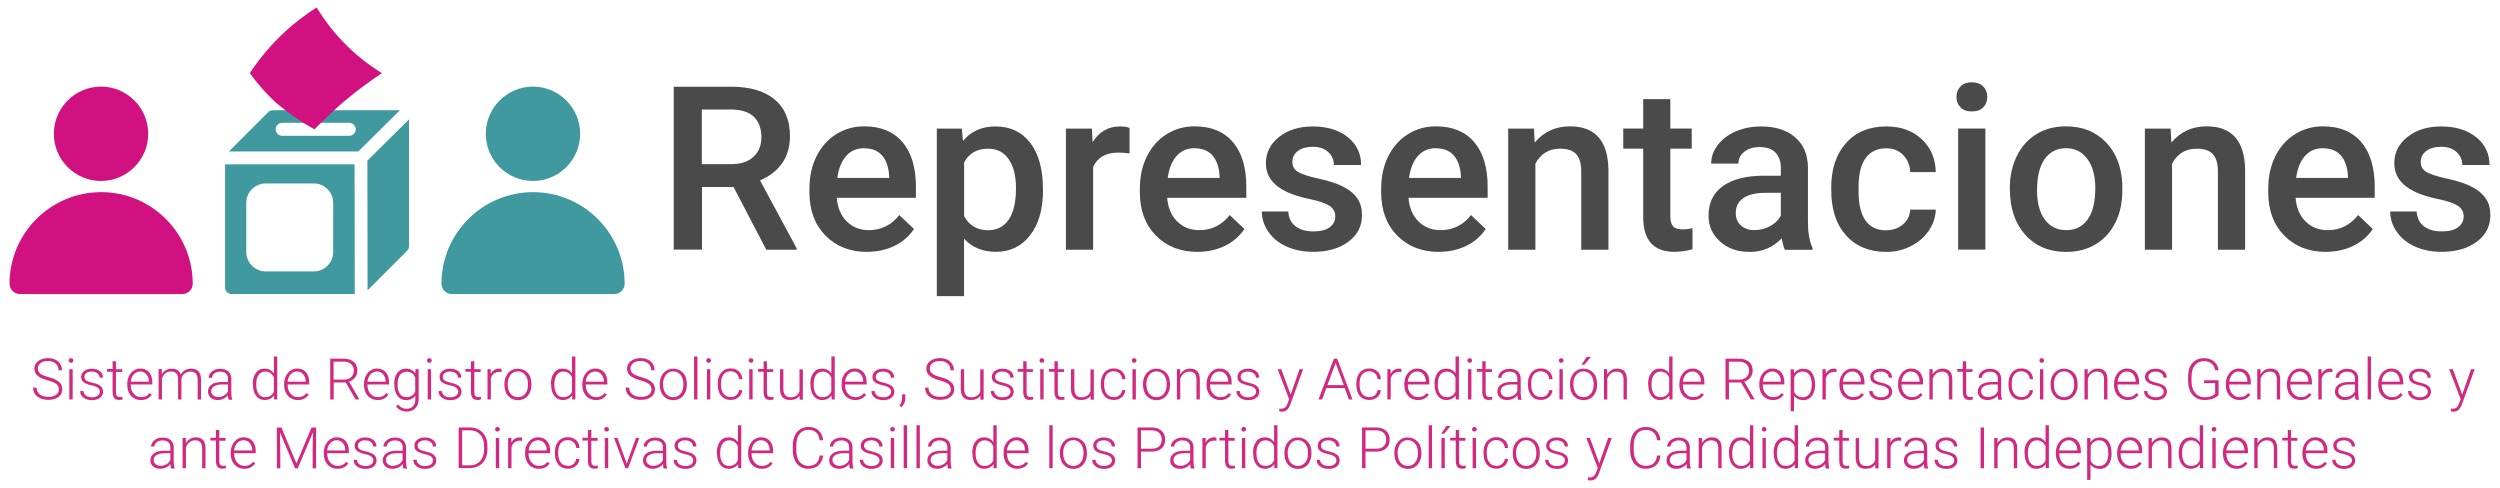 <?xml version="1.0" encoding="UTF-8"?>
<svg id="Capa_1" data-name="Capa 1" xmlns="http://www.w3.org/2000/svg" viewBox="0 0 261.79 51.1">
  <defs>
    <style>
      .cls-1 {
        fill: #4b4a4b;
      }

      .cls-1, .cls-2, .cls-3, .cls-4 {
        stroke-width: 0px;
      }

      .cls-2 {
        fill: #4199a0;
      }

      .cls-3 {
        fill: #d21180;
      }

      .cls-4 {
        fill: #d12980;
      }
    </style>
  </defs>
  <g>
    <path class="cls-2" d="M38.47,16.82l.02,13.58,4.14-4.14c.13-.13.2-.3.2-.48v-13.28l-4.36,4.32ZM28.57,11.54c-.18,0-.35.07-.48.2l-4.12,4.12h13.55l4.36-4.32h-13.3ZM36.57,14.22h-7.02c-.37,0-.68-.3-.68-.68s.3-.68.68-.68h7.02c.37,0,.68.3.68.68s-.3.68-.68.68ZM37.12,17.21h-13.55v12.9c0,.37.3.68.68.68h12.9l-.02-13.57ZM34.89,26.39c0,1.12-.91,2.03-2.03,2.03h-5.04c-1.12,0-2.03-.91-2.03-2.03v-5.15c0-1.12.91-2.03,2.03-2.03h5.04c1.12,0,2.03.91,2.03,2.03v5.15Z"/>
    <path class="cls-3" d="M33.15.79c-2.79,1.77-5.17,4.11-6.99,6.86.8,1.13,1.72,2.16,2.73,3.1l.05.04c1.23,1.04,2.57,1.97,3.99,2.76.93-.96,1.9-1.87,2.9-2.76,1.32-1.12,2.71-2.17,4.16-3.13-2.78-1.71-5.13-4.07-6.83-6.87Z"/>
    <g>
      <path class="cls-3" d="M2.08,30.79c-.6,0-1.08-.49-1.08-1.08,0-5.29,4.3-9.59,9.59-9.59s9.59,4.3,9.59,9.59c0,.6-.49,1.08-1.08,1.08"/>
      <path class="cls-3" d="M10.58,18.95c-2.73,0-4.94-2.22-4.94-4.94s2.22-4.94,4.94-4.94,4.94,2.22,4.94,4.94-2.22,4.94-4.94,4.94Z"/>
    </g>
    <g>
      <path class="cls-2" d="M47.31,30.79c-.6,0-1.08-.49-1.08-1.08,0-5.29,4.3-9.59,9.59-9.59s9.59,4.3,9.59,9.59c0,.6-.49,1.08-1.08,1.08"/>
      <path class="cls-2" d="M55.81,18.95c-2.73,0-4.94-2.22-4.94-4.94s2.22-4.94,4.94-4.94,4.94,2.22,4.94,4.94-2.22,4.94-4.94,4.94Z"/>
    </g>
  </g>
  <g>
    <path class="cls-1" d="M76.81,19.58h-3.3v6.56h-2.96V9.08h6c1.97,0,3.49.44,4.56,1.33s1.61,2.16,1.61,3.83c0,1.14-.28,2.1-.83,2.87s-1.32,1.36-2.3,1.78l3.83,7.11v.15h-3.18l-3.42-6.56ZM73.5,17.19h3.05c1,0,1.78-.25,2.34-.76s.84-1.19.84-2.07-.26-1.62-.78-2.12-1.29-.76-2.33-.77h-3.13v5.72Z"/>
    <path class="cls-1" d="M90.83,26.38c-1.8,0-3.27-.57-4.39-1.71s-1.68-2.65-1.68-4.54v-.35c0-1.27.24-2.4.73-3.39s1.17-1.77,2.06-2.33,1.87-.83,2.95-.83c1.73,0,3.06.55,4,1.65s1.41,2.66,1.41,4.68v1.15h-8.29c.09,1.05.44,1.88,1.05,2.48s1.38.91,2.31.91c1.3,0,2.37-.53,3.19-1.58l1.54,1.46c-.51.76-1.19,1.35-2.03,1.76s-1.8.63-2.85.63ZM90.49,15.52c-.78,0-1.41.27-1.89.82s-.79,1.31-.92,2.29h5.43v-.21c-.06-.95-.32-1.67-.76-2.16s-1.06-.73-1.85-.73Z"/>
    <path class="cls-1" d="M109.22,19.93c0,1.96-.45,3.53-1.34,4.69s-2.09,1.75-3.59,1.75c-1.39,0-2.5-.46-3.34-1.37v6.01h-2.85V13.47h2.62l.12,1.29c.84-1.02,1.97-1.52,3.41-1.52,1.55,0,2.76.58,3.64,1.73s1.32,2.75,1.32,4.8v.18ZM106.39,19.69c0-1.27-.25-2.27-.76-3.01s-1.22-1.11-2.16-1.11c-1.16,0-2,.48-2.51,1.44v5.62c.52.98,1.36,1.48,2.53,1.48.91,0,1.62-.37,2.13-1.1s.77-1.84.77-3.32Z"/>
    <path class="cls-1" d="M118.27,16.07c-.38-.06-.76-.09-1.16-.09-1.3,0-2.18.5-2.64,1.5v8.67h-2.85v-12.68h2.72l.07,1.42c.69-1.1,1.64-1.65,2.86-1.65.41,0,.74.05,1.01.16v2.67Z"/>
    <path class="cls-1" d="M125.43,26.38c-1.8,0-3.27-.57-4.39-1.71s-1.68-2.65-1.68-4.54v-.35c0-1.27.24-2.4.73-3.39s1.17-1.77,2.06-2.33,1.87-.83,2.95-.83c1.73,0,3.06.55,4,1.65s1.41,2.66,1.41,4.68v1.15h-8.29c.09,1.05.44,1.88,1.05,2.48s1.38.91,2.31.91c1.3,0,2.37-.53,3.19-1.58l1.54,1.46c-.51.76-1.19,1.35-2.03,1.76s-1.8.63-2.85.63ZM125.09,15.52c-.78,0-1.41.27-1.89.82s-.79,1.31-.92,2.29h5.43v-.21c-.06-.95-.32-1.67-.76-2.16s-1.06-.73-1.85-.73Z"/>
    <path class="cls-1" d="M139.83,22.7c0-.51-.21-.89-.63-1.16s-1.11-.5-2.08-.7-1.78-.46-2.43-.77c-1.42-.69-2.13-1.68-2.13-2.99,0-1.09.46-2.01,1.38-2.74s2.09-1.1,3.52-1.1c1.52,0,2.74.38,3.67,1.12s1.4,1.72,1.4,2.92h-2.85c0-.55-.2-1-.61-1.37s-.95-.54-1.62-.54c-.62,0-1.13.14-1.53.43s-.59.68-.59,1.16c0,.44.18.78.55,1.02s1.11.49,2.23.73,1.99.54,2.63.88,1.11.75,1.42,1.22.46,1.05.46,1.73c0,1.14-.47,2.06-1.42,2.77s-2.18,1.06-3.71,1.06c-1.04,0-1.96-.19-2.78-.56s-1.45-.89-1.9-1.55-.68-1.36-.68-2.12h2.77c.04.67.29,1.19.76,1.55s1.09.54,1.86.54,1.32-.14,1.71-.43.59-.66.59-1.12Z"/>
    <path class="cls-1" d="M150.7,26.38c-1.8,0-3.27-.57-4.39-1.71s-1.68-2.65-1.68-4.54v-.35c0-1.27.24-2.4.73-3.39s1.17-1.77,2.06-2.33,1.87-.83,2.95-.83c1.73,0,3.06.55,4,1.65s1.41,2.66,1.41,4.68v1.15h-8.29c.09,1.05.44,1.88,1.05,2.48s1.38.91,2.31.91c1.3,0,2.37-.53,3.19-1.58l1.54,1.46c-.51.76-1.19,1.35-2.03,1.76s-1.8.63-2.85.63ZM150.36,15.52c-.78,0-1.41.27-1.89.82s-.79,1.31-.92,2.29h5.43v-.21c-.06-.95-.32-1.67-.76-2.16s-1.06-.73-1.85-.73Z"/>
    <path class="cls-1" d="M160.63,13.47l.08,1.46c.94-1.13,2.17-1.7,3.69-1.7,2.64,0,3.98,1.51,4.03,4.54v8.38h-2.85v-8.21c0-.8-.17-1.4-.52-1.79s-.92-.58-1.71-.58c-1.15,0-2,.52-2.57,1.56v9.02h-2.85v-12.68h2.68Z"/>
    <path class="cls-1" d="M174.91,10.38v3.08h2.24v2.11h-2.24v7.08c0,.48.1.83.29,1.05s.53.32,1.03.32c.33,0,.66-.04,1-.12v2.2c-.65.18-1.27.27-1.88.27-2.19,0-3.28-1.21-3.28-3.62v-7.18h-2.09v-2.11h2.09v-3.08h2.85Z"/>
    <path class="cls-1" d="M186.9,26.14c-.12-.24-.23-.64-.33-1.18-.91.95-2.02,1.42-3.33,1.42s-2.31-.36-3.12-1.09-1.21-1.62-1.21-2.7c0-1.35.5-2.39,1.51-3.11s2.44-1.08,4.31-1.08h1.75v-.83c0-.66-.18-1.18-.55-1.58s-.93-.59-1.68-.59c-.65,0-1.18.16-1.59.49s-.62.74-.62,1.24h-2.85c0-.7.23-1.35.69-1.95s1.09-1.08,1.88-1.42,1.68-.52,2.65-.52c1.48,0,2.67.37,3.55,1.12s1.34,1.79,1.36,3.15v5.72c0,1.14.16,2.05.48,2.73v.2h-2.91ZM183.77,24.09c.56,0,1.09-.14,1.59-.41s.87-.64,1.12-1.1v-2.39h-1.54c-1.05,0-1.85.18-2.38.55s-.8.89-.8,1.56c0,.55.18.98.54,1.31s.85.49,1.46.49Z"/>
    <path class="cls-1" d="M197.51,24.11c.71,0,1.3-.21,1.77-.62s.72-.93.75-1.54h2.68c-.03.79-.28,1.53-.74,2.21s-1.09,1.22-1.88,1.62-1.64.6-2.55.6c-1.77,0-3.18-.57-4.22-1.72s-1.56-2.73-1.56-4.76v-.29c0-1.93.52-3.47,1.55-4.63s2.44-1.74,4.22-1.74c1.51,0,2.74.44,3.69,1.32s1.45,2.03,1.49,3.46h-2.68c-.03-.73-.28-1.32-.74-1.79s-1.06-.7-1.78-.7c-.92,0-1.63.33-2.13,1s-.75,1.68-.76,3.04v.46c0,1.38.25,2.4.74,3.08s1.21,1.01,2.15,1.01Z"/>
    <path class="cls-1" d="M204.87,10.16c0-.44.14-.81.42-1.1.28-.29.67-.44,1.19-.44s.91.15,1.2.44c.28.29.42.66.42,1.1s-.14.79-.42,1.08c-.28.29-.68.43-1.2.43s-.91-.14-1.19-.43c-.28-.29-.42-.65-.42-1.08ZM207.9,26.14h-2.85v-12.68h2.85v12.68Z"/>
    <path class="cls-1" d="M210.46,19.69c0-1.24.25-2.36.74-3.36s1.18-1.76,2.07-2.3,1.91-.8,3.07-.8c1.71,0,3.1.55,4.17,1.65s1.64,2.56,1.73,4.38v.67c.01,1.25-.23,2.37-.71,3.35s-1.17,1.75-2.06,2.29-1.93.81-3.1.81c-1.79,0-3.22-.6-4.29-1.79s-1.61-2.78-1.61-4.76v-.14ZM213.31,19.93c0,1.3.27,2.33.81,3.06s1.29,1.11,2.25,1.11,1.71-.38,2.24-1.12.8-1.85.8-3.29c0-1.28-.28-2.3-.83-3.05s-1.3-1.12-2.24-1.12-1.67.37-2.21,1.11-.82,1.84-.82,3.31Z"/>
    <path class="cls-1" d="M227.3,13.47l.08,1.46c.94-1.13,2.17-1.7,3.69-1.7,2.64,0,3.98,1.51,4.03,4.54v8.38h-2.85v-8.21c0-.8-.17-1.4-.52-1.79s-.92-.58-1.71-.58c-1.15,0-2,.52-2.57,1.56v9.02h-2.85v-12.68h2.68Z"/>
    <path class="cls-1" d="M243.59,26.38c-1.8,0-3.27-.57-4.39-1.71s-1.68-2.65-1.68-4.54v-.35c0-1.27.24-2.4.73-3.39s1.17-1.77,2.06-2.33,1.87-.83,2.95-.83c1.73,0,3.06.55,4,1.65s1.41,2.66,1.41,4.68v1.15h-8.29c.09,1.05.44,1.88,1.05,2.48s1.38.91,2.31.91c1.3,0,2.37-.53,3.19-1.58l1.54,1.46c-.51.76-1.19,1.35-2.03,1.76s-1.8.63-2.85.63ZM243.25,15.52c-.78,0-1.41.27-1.89.82s-.79,1.31-.92,2.29h5.43v-.21c-.06-.95-.32-1.67-.76-2.16s-1.06-.73-1.85-.73Z"/>
    <path class="cls-1" d="M257.99,22.7c0-.51-.21-.89-.63-1.16s-1.11-.5-2.08-.7-1.78-.46-2.43-.77c-1.42-.69-2.13-1.68-2.13-2.99,0-1.09.46-2.01,1.38-2.74s2.09-1.1,3.52-1.1c1.52,0,2.74.38,3.67,1.12s1.4,1.72,1.4,2.92h-2.85c0-.55-.2-1-.61-1.37s-.95-.54-1.62-.54c-.62,0-1.13.14-1.53.43s-.59.68-.59,1.16c0,.44.18.78.55,1.02s1.11.49,2.23.73,1.99.54,2.63.88,1.11.75,1.42,1.22.46,1.05.46,1.73c0,1.14-.47,2.06-1.42,2.77s-2.18,1.06-3.71,1.06c-1.04,0-1.96-.19-2.78-.56s-1.45-.89-1.9-1.55-.68-1.36-.68-2.12h2.77c.04.67.29,1.19.76,1.55s1.09.54,1.86.54,1.32-.14,1.71-.43.59-.66.59-1.12Z"/>
  </g>
  <g>
    <path class="cls-4" d="M6.16,40.78c0-.24-.08-.42-.25-.56s-.47-.27-.91-.39-.76-.26-.97-.41c-.29-.21-.43-.48-.43-.81s.13-.59.4-.8.61-.31,1.03-.31c.28,0,.54.05.76.16s.4.26.52.46.18.41.18.65h-.36c0-.29-.1-.53-.3-.7s-.47-.27-.8-.27-.59.07-.78.22c-.19.15-.29.34-.29.57,0,.22.09.39.26.53.17.14.45.26.83.36.38.1.67.21.87.33s.35.25.45.4.15.34.15.55c0,.34-.13.61-.4.81s-.62.3-1.06.3c-.3,0-.58-.05-.83-.16s-.44-.26-.57-.45-.19-.42-.19-.67h.36c0,.3.11.54.34.71s.52.26.9.26c.33,0,.6-.07.8-.22s.3-.34.3-.58Z"/>
    <path class="cls-4" d="M7.19,37.75c0-.07.02-.12.06-.17.04-.05.1-.07.18-.07s.13.02.18.07c.04.05.07.1.07.17s-.02.12-.07.17c-.04.04-.1.07-.18.07s-.13-.02-.18-.07c-.04-.04-.06-.1-.06-.17ZM7.61,41.83h-.35v-3.17h.35v3.17Z"/>
    <path class="cls-4" d="M10.46,41.03c0-.17-.07-.31-.21-.42s-.35-.19-.63-.25-.5-.13-.66-.21-.27-.17-.35-.28-.11-.25-.11-.4c0-.25.1-.46.31-.62s.48-.24.8-.24c.35,0,.64.09.85.26s.32.4.32.68h-.35c0-.19-.08-.34-.23-.46s-.35-.18-.59-.18-.42.05-.56.15-.21.24-.21.4.06.28.17.37.33.17.64.24.54.15.69.23.27.18.34.3.11.25.11.42c0,.27-.11.48-.32.64s-.5.24-.84.24c-.37,0-.67-.09-.9-.27s-.34-.4-.34-.68h.35c.01.21.1.36.26.48s.37.17.63.17c.24,0,.44-.05.59-.16s.23-.24.23-.41Z"/>
    <path class="cls-4" d="M12.14,37.85v.81h.66v.29h-.66v2.11c0,.18.03.31.09.39s.17.13.32.13c.06,0,.15,0,.28-.03v.28c-.08.03-.2.05-.36.05-.24,0-.42-.07-.52-.21s-.16-.35-.16-.62v-2.12h-.58v-.29h.58v-.81h.35Z"/>
    <path class="cls-4" d="M14.75,41.89c-.27,0-.51-.07-.73-.2s-.39-.32-.51-.56-.18-.5-.18-.8v-.13c0-.3.06-.58.18-.82s.28-.44.49-.58.44-.21.69-.21c.38,0,.69.13.92.39s.34.62.34,1.08v.2h-2.26v.07c0,.36.1.66.31.9s.47.36.78.36c.19,0,.35-.03.5-.1s.27-.18.39-.33l.22.17c-.26.37-.63.56-1.12.56ZM14.69,38.9c-.26,0-.49.1-.67.29s-.29.45-.33.78h1.9v-.04c0-.3-.1-.55-.26-.74s-.38-.29-.64-.29Z"/>
    <path class="cls-4" d="M16.94,38.66v.52c.13-.19.28-.33.45-.43s.37-.14.59-.14c.5,0,.82.21.95.62.11-.2.26-.35.45-.46s.4-.16.63-.16c.68,0,1.03.37,1.04,1.11v2.12h-.35v-2.09c0-.28-.06-.49-.18-.63s-.32-.21-.59-.21c-.25,0-.46.09-.64.24s-.27.35-.29.58v2.1h-.35v-2.12c0-.27-.07-.47-.19-.61s-.32-.2-.58-.2c-.22,0-.41.06-.57.19s-.28.31-.35.56v2.17h-.35v-3.17h.34Z"/>
    <path class="cls-4" d="M23.94,41.83c-.04-.1-.06-.25-.07-.44-.12.16-.28.28-.47.37s-.39.13-.6.13c-.3,0-.55-.08-.74-.25s-.28-.38-.28-.64c0-.31.13-.55.38-.73s.62-.27,1.07-.27h.64v-.36c0-.23-.07-.4-.21-.53s-.34-.19-.61-.19c-.24,0-.45.06-.61.19s-.24.28-.24.45h-.35c0-.25.12-.47.35-.66s.52-.28.86-.28.63.09.84.27.31.42.32.74v1.5c0,.31.03.54.1.69v.04h-.38ZM22.84,41.58c.23,0,.44-.06.63-.17s.32-.26.4-.45v-.7h-.63c-.35,0-.62.07-.82.19s-.3.29-.3.51c0,.18.07.33.2.44s.3.18.51.18Z"/>
    <path class="cls-4" d="M26.47,40.22c0-.49.11-.88.33-1.18s.52-.44.9-.44c.43,0,.75.17.98.51v-1.78h.35v4.5h-.33v-.42c-.24.32-.57.48-1,.48-.37,0-.66-.15-.88-.44s-.33-.69-.33-1.19v-.04ZM26.83,40.28c0,.4.08.72.24.96s.39.35.69.35c.43,0,.74-.19.92-.57v-1.49c-.18-.41-.49-.62-.91-.62-.29,0-.52.12-.69.35s-.25.57-.25,1.02Z"/>
    <path class="cls-4" d="M31.18,41.89c-.27,0-.51-.07-.73-.2s-.39-.32-.51-.56-.18-.5-.18-.8v-.13c0-.3.06-.58.18-.82s.28-.44.49-.58.44-.21.69-.21c.38,0,.69.13.92.39s.34.62.34,1.08v.2h-2.26v.07c0,.36.1.66.31.9s.47.36.78.36c.19,0,.35-.03.5-.1s.27-.18.39-.33l.22.17c-.26.37-.63.56-1.12.56ZM31.11,38.9c-.26,0-.49.1-.67.29s-.29.45-.33.78h1.9v-.04c0-.3-.1-.55-.26-.74s-.38-.29-.64-.29Z"/>
    <path class="cls-4" d="M36.18,40.05h-1.24v1.78h-.36v-4.27h1.39c.46,0,.81.11,1.07.33.26.22.38.53.38.92,0,.27-.08.51-.24.72-.16.21-.38.35-.64.43l1.07,1.82v.04h-.38l-1.03-1.78ZM34.94,39.75h1.1c.3,0,.55-.09.73-.26.18-.17.28-.4.28-.67,0-.3-.1-.54-.29-.7-.19-.17-.46-.25-.81-.25h-1.02v1.88Z"/>
    <path class="cls-4" d="M39.54,41.89c-.27,0-.51-.07-.73-.2s-.39-.32-.51-.56-.18-.5-.18-.8v-.13c0-.3.06-.58.18-.82s.28-.44.49-.58.44-.21.69-.21c.38,0,.69.13.92.39s.34.62.34,1.08v.2h-2.26v.07c0,.36.1.66.31.9s.47.36.78.36c.19,0,.35-.03.5-.1s.27-.18.39-.33l.22.17c-.26.37-.63.56-1.12.56ZM39.48,38.9c-.26,0-.49.1-.67.29s-.29.45-.33.78h1.9v-.04c0-.3-.1-.55-.26-.74s-.38-.29-.64-.29Z"/>
    <path class="cls-4" d="M41.28,40.22c0-.5.11-.89.33-1.18s.52-.44.9-.44c.43,0,.76.17.98.52l.02-.46h.33v3.11c0,.41-.11.73-.34.97s-.54.36-.93.36c-.22,0-.43-.05-.63-.15s-.36-.23-.47-.39l.2-.21c.25.3.54.46.88.46.29,0,.52-.09.69-.26s.25-.41.25-.72v-.4c-.22.31-.55.47-.98.47-.37,0-.66-.15-.88-.44s-.33-.69-.33-1.19v-.05ZM41.63,40.28c0,.4.08.72.24.96s.39.35.69.35c.43,0,.74-.19.92-.58v-1.47c-.08-.2-.2-.36-.35-.46s-.34-.16-.56-.16c-.29,0-.52.12-.69.35s-.25.57-.25,1.02Z"/>
    <path class="cls-4" d="M44.72,37.75c0-.07.02-.12.06-.17.04-.05.1-.07.18-.07s.13.02.18.07c.04.05.07.1.07.17s-.02.12-.07.17c-.04.04-.1.07-.18.07s-.13-.02-.18-.07c-.04-.04-.06-.1-.06-.17ZM45.14,41.83h-.35v-3.17h.35v3.17Z"/>
    <path class="cls-4" d="M47.99,41.03c0-.17-.07-.31-.21-.42s-.35-.19-.63-.25-.5-.13-.66-.21-.27-.17-.35-.28-.11-.25-.11-.4c0-.25.1-.46.31-.62s.48-.24.8-.24c.35,0,.64.09.85.26s.32.4.32.68h-.35c0-.19-.08-.34-.23-.46s-.35-.18-.59-.18-.42.05-.56.15-.21.24-.21.4.06.28.17.37.33.17.64.24.54.15.69.23.27.18.34.3.11.25.11.42c0,.27-.11.48-.32.64s-.5.24-.84.24c-.37,0-.67-.09-.9-.27s-.34-.4-.34-.68h.35c.01.21.1.36.26.48s.37.17.63.17c.24,0,.44-.05.59-.16s.23-.24.23-.41Z"/>
    <path class="cls-4" d="M49.67,37.85v.81h.66v.29h-.66v2.11c0,.18.03.31.09.39s.17.13.32.13c.06,0,.15,0,.28-.03v.28c-.08.03-.2.05-.36.05-.24,0-.42-.07-.52-.21s-.16-.35-.16-.62v-2.12h-.58v-.29h.58v-.81h.35Z"/>
    <path class="cls-4" d="M52.52,38.96c-.07-.01-.15-.02-.24-.02-.22,0-.4.06-.56.18s-.26.3-.32.53v2.18h-.35v-3.17h.34v.5c.19-.38.49-.56.9-.56.1,0,.17.01.23.04v.32Z"/>
    <path class="cls-4" d="M52.82,40.2c0-.3.06-.58.18-.82s.29-.43.5-.57.46-.2.73-.2c.42,0,.76.15,1.03.44s.39.69.39,1.18v.07c0,.31-.06.58-.18.83s-.28.43-.5.57-.46.2-.74.2c-.42,0-.76-.15-1.02-.44s-.39-.69-.39-1.18v-.07ZM53.17,40.3c0,.38.1.69.29.93s.45.36.77.36.57-.12.77-.36.29-.56.29-.96v-.07c0-.24-.04-.46-.13-.67s-.22-.36-.38-.47-.35-.17-.56-.17c-.31,0-.57.12-.76.37s-.3.57-.3.96v.06Z"/>
    <path class="cls-4" d="M57.69,40.22c0-.49.11-.88.33-1.18s.52-.44.9-.44c.43,0,.75.17.98.51v-1.78h.35v4.5h-.33v-.42c-.24.32-.57.48-1,.48-.37,0-.66-.15-.88-.44s-.33-.69-.33-1.19v-.04ZM58.05,40.28c0,.4.08.72.24.96s.39.35.69.35c.43,0,.74-.19.92-.57v-1.49c-.18-.41-.49-.62-.91-.62-.29,0-.52.12-.69.35s-.25.57-.25,1.02Z"/>
    <path class="cls-4" d="M62.4,41.89c-.27,0-.51-.07-.73-.2s-.39-.32-.51-.56-.18-.5-.18-.8v-.13c0-.3.06-.58.18-.82s.28-.44.49-.58.44-.21.69-.21c.38,0,.69.13.92.39s.34.62.34,1.08v.2h-2.26v.07c0,.36.1.66.31.9s.47.36.78.36c.19,0,.35-.03.5-.1s.27-.18.39-.33l.22.17c-.26.37-.63.56-1.12.56ZM62.33,38.9c-.26,0-.49.1-.67.29s-.29.45-.33.78h1.9v-.04c0-.3-.1-.55-.26-.74s-.38-.29-.64-.29Z"/>
    <path class="cls-4" d="M68.22,40.78c0-.24-.08-.42-.25-.56s-.47-.27-.91-.39-.76-.26-.97-.41c-.29-.21-.43-.48-.43-.81s.13-.59.4-.8.61-.31,1.03-.31c.28,0,.54.05.76.16s.4.26.52.46.18.41.18.65h-.36c0-.29-.1-.53-.3-.7s-.47-.27-.8-.27-.59.07-.78.22c-.19.15-.29.34-.29.57,0,.22.09.39.26.53.17.14.45.26.83.36.38.1.67.21.87.33s.35.25.45.4.15.34.15.55c0,.34-.13.61-.4.81s-.62.3-1.06.3c-.3,0-.58-.05-.83-.16s-.44-.26-.57-.45-.19-.42-.19-.67h.36c0,.3.11.54.34.71s.52.26.9.26c.33,0,.6-.07.8-.22s.3-.34.3-.58Z"/>
    <path class="cls-4" d="M69.09,40.2c0-.3.06-.58.18-.82s.29-.43.5-.57.46-.2.73-.2c.42,0,.76.15,1.03.44s.39.69.39,1.18v.07c0,.31-.06.58-.18.83s-.28.43-.5.57-.46.2-.74.2c-.42,0-.76-.15-1.02-.44s-.39-.69-.39-1.18v-.07ZM69.44,40.3c0,.38.1.69.29.93s.45.36.77.36.57-.12.77-.36.29-.56.29-.96v-.07c0-.24-.04-.46-.13-.67s-.22-.36-.38-.47-.35-.17-.56-.17c-.31,0-.57.12-.76.37s-.3.57-.3.96v.06Z"/>
    <path class="cls-4" d="M73.03,41.83h-.35v-4.5h.35v4.5Z"/>
    <path class="cls-4" d="M73.96,37.75c0-.07.02-.12.06-.17.04-.05.1-.07.18-.07s.13.02.18.07c.04.05.07.1.07.17s-.02.12-.07.17c-.04.04-.1.07-.18.07s-.13-.02-.18-.07c-.04-.04-.06-.1-.06-.17ZM74.38,41.83h-.35v-3.17h.35v3.17Z"/>
    <path class="cls-4" d="M76.5,41.59c.24,0,.45-.07.61-.21s.25-.32.27-.53h.34c0,.19-.07.37-.18.53s-.26.28-.44.37-.38.13-.59.13c-.42,0-.75-.14-.99-.43s-.36-.68-.36-1.17v-.11c0-.31.05-.59.16-.83s.27-.43.47-.56.44-.2.72-.2c.35,0,.63.1.86.31s.35.48.36.82h-.34c-.02-.25-.11-.45-.27-.6s-.37-.23-.62-.23c-.32,0-.56.11-.74.34s-.26.55-.26.96v.1c0,.4.09.72.26.95s.42.34.74.34Z"/>
    <path class="cls-4" d="M78.4,37.75c0-.07.02-.12.06-.17.04-.05.1-.07.18-.07s.13.02.18.07c.04.05.07.1.07.17s-.02.12-.07.17c-.04.04-.1.07-.18.07s-.13-.02-.18-.07c-.04-.04-.06-.1-.06-.17ZM78.81,41.83h-.35v-3.17h.35v3.17Z"/>
    <path class="cls-4" d="M80.31,37.85v.81h.66v.29h-.66v2.11c0,.18.03.31.09.39s.17.13.32.13c.06,0,.15,0,.28-.03v.28c-.08.03-.2.05-.36.05-.24,0-.42-.07-.52-.21s-.16-.35-.16-.62v-2.12h-.58v-.29h.58v-.81h.35Z"/>
    <path class="cls-4" d="M83.73,41.43c-.21.31-.55.46-1.01.46-.34,0-.59-.1-.77-.29s-.27-.49-.27-.87v-2.06h.35v2.02c0,.6.24.91.73.91s.83-.21.96-.63v-2.29h.35v3.17h-.34v-.4Z"/>
    <path class="cls-4" d="M84.85,40.22c0-.49.11-.88.33-1.18s.52-.44.9-.44c.43,0,.75.17.98.51v-1.78h.35v4.5h-.33v-.42c-.24.32-.57.48-1,.48-.37,0-.66-.15-.88-.44s-.33-.69-.33-1.19v-.04ZM85.2,40.28c0,.4.08.72.24.96s.39.35.69.35c.43,0,.74-.19.92-.57v-1.49c-.18-.41-.49-.62-.91-.62-.29,0-.52.12-.69.35s-.25.57-.25,1.02Z"/>
    <path class="cls-4" d="M89.55,41.89c-.27,0-.51-.07-.73-.2s-.39-.32-.51-.56-.18-.5-.18-.8v-.13c0-.3.06-.58.18-.82s.28-.44.49-.58.44-.21.69-.21c.38,0,.69.13.92.39s.34.62.34,1.08v.2h-2.26v.07c0,.36.1.66.31.9s.47.36.78.36c.19,0,.35-.03.5-.1s.27-.18.39-.33l.22.17c-.26.37-.63.56-1.12.56ZM89.49,38.9c-.26,0-.49.1-.67.29s-.29.45-.33.78h1.9v-.04c0-.3-.1-.55-.26-.74s-.38-.29-.64-.29Z"/>
    <path class="cls-4" d="M93.32,41.03c0-.17-.07-.31-.21-.42s-.35-.19-.63-.25-.5-.13-.66-.21-.27-.17-.35-.28-.11-.25-.11-.4c0-.25.1-.46.31-.62s.48-.24.8-.24c.35,0,.64.09.85.26s.32.4.32.68h-.35c0-.19-.08-.34-.23-.46s-.35-.18-.59-.18-.42.05-.56.15-.21.24-.21.4.06.28.17.37.33.17.64.24.54.15.69.23.27.18.34.3.11.25.11.42c0,.27-.11.48-.32.64s-.5.24-.84.24c-.37,0-.67-.09-.9-.27s-.34-.4-.34-.68h.35c.01.21.1.36.26.48s.37.17.63.17c.24,0,.44-.05.59-.16s.23-.24.23-.41Z"/>
    <path class="cls-4" d="M94.39,42.63l-.21-.15c.18-.24.27-.49.28-.74v-.45h.34v.37c0,.41-.14.73-.41.98Z"/>
    <path class="cls-4" d="M99.56,40.78c0-.24-.08-.42-.25-.56s-.47-.27-.91-.39-.76-.26-.97-.41c-.29-.21-.43-.48-.43-.81s.13-.59.4-.8.61-.31,1.03-.31c.28,0,.54.05.76.16s.4.26.52.46.18.41.18.65h-.36c0-.29-.1-.53-.3-.7s-.47-.27-.8-.27-.59.07-.78.22c-.19.15-.29.34-.29.57,0,.22.09.39.26.53.17.14.45.26.83.36.38.1.67.21.87.33s.35.25.45.4.15.34.15.55c0,.34-.13.61-.4.81s-.62.3-1.06.3c-.3,0-.58-.05-.83-.16s-.44-.26-.57-.45-.19-.42-.19-.67h.36c0,.3.11.54.34.71s.52.26.9.26c.33,0,.6-.07.8-.22s.3-.34.3-.58Z"/>
    <path class="cls-4" d="M102.66,41.43c-.21.31-.55.46-1.01.46-.34,0-.59-.1-.77-.29s-.27-.49-.27-.87v-2.06h.35v2.02c0,.6.24.91.73.91s.83-.21.96-.63v-2.29h.35v3.17h-.34v-.4Z"/>
    <path class="cls-4" d="M105.82,41.03c0-.17-.07-.31-.21-.42s-.35-.19-.63-.25-.5-.13-.66-.21-.27-.17-.35-.28-.11-.25-.11-.4c0-.25.1-.46.31-.62s.48-.24.8-.24c.35,0,.64.09.85.26s.32.4.32.68h-.35c0-.19-.08-.34-.23-.46s-.35-.18-.59-.18-.42.05-.56.15-.21.24-.21.4.06.28.17.37.33.17.64.24.54.15.69.23.27.18.34.3.11.25.11.42c0,.27-.11.48-.32.64s-.5.24-.84.24c-.37,0-.67-.09-.9-.27s-.34-.4-.34-.68h.35c.01.21.1.36.26.48s.37.17.63.17c.24,0,.44-.05.59-.16s.23-.24.23-.41Z"/>
    <path class="cls-4" d="M107.5,37.85v.81h.66v.29h-.66v2.11c0,.18.03.31.09.39s.17.13.32.13c.06,0,.15,0,.28-.03v.28c-.08.03-.2.05-.36.05-.24,0-.42-.07-.52-.21s-.16-.35-.16-.62v-2.12h-.58v-.29h.58v-.81h.35Z"/>
    <path class="cls-4" d="M108.86,37.75c0-.07.02-.12.06-.17.04-.05.1-.07.18-.07s.13.02.18.07c.04.05.07.1.07.17s-.02.12-.07.17c-.04.04-.1.07-.18.07s-.13-.02-.18-.07c-.04-.04-.06-.1-.06-.17ZM109.28,41.83h-.35v-3.17h.35v3.17Z"/>
    <path class="cls-4" d="M110.77,37.85v.81h.66v.29h-.66v2.11c0,.18.03.31.09.39s.17.13.32.13c.06,0,.15,0,.28-.03v.28c-.08.03-.2.05-.36.05-.24,0-.42-.07-.52-.21s-.16-.35-.16-.62v-2.12h-.58v-.29h.58v-.81h.35Z"/>
    <path class="cls-4" d="M114.2,41.43c-.21.31-.55.46-1.01.46-.34,0-.59-.1-.77-.29s-.27-.49-.27-.87v-2.06h.35v2.02c0,.6.24.91.73.91s.83-.21.96-.63v-2.29h.35v3.17h-.34v-.4Z"/>
    <path class="cls-4" d="M116.62,41.59c.24,0,.45-.07.61-.21s.25-.32.27-.53h.34c0,.19-.07.37-.18.53s-.26.28-.44.37-.38.13-.59.13c-.42,0-.75-.14-.99-.43s-.36-.68-.36-1.17v-.11c0-.31.05-.59.16-.83s.27-.43.47-.56.44-.2.72-.2c.35,0,.63.1.86.31s.35.48.36.82h-.34c-.02-.25-.11-.45-.27-.6s-.37-.23-.62-.23c-.32,0-.56.11-.74.34s-.26.55-.26.96v.1c0,.4.09.72.26.95s.42.34.74.34Z"/>
    <path class="cls-4" d="M118.52,37.75c0-.07.02-.12.06-.17.04-.05.1-.07.18-.07s.13.02.18.07c.04.05.07.1.07.17s-.02.12-.07.17c-.04.04-.1.07-.18.07s-.13-.02-.18-.07c-.04-.04-.06-.1-.06-.17ZM118.94,41.83h-.35v-3.17h.35v3.17Z"/>
    <path class="cls-4" d="M119.69,40.2c0-.3.06-.58.18-.82s.29-.43.5-.57.46-.2.73-.2c.42,0,.76.15,1.03.44s.39.69.39,1.18v.07c0,.31-.06.58-.18.83s-.28.43-.5.57-.46.2-.74.2c-.42,0-.76-.15-1.02-.44s-.39-.69-.39-1.18v-.07ZM120.05,40.3c0,.38.1.69.29.93s.45.36.77.36.57-.12.77-.36.29-.56.29-.96v-.07c0-.24-.04-.46-.13-.67s-.22-.36-.38-.47-.35-.17-.56-.17c-.31,0-.57.12-.76.37s-.3.57-.3.96v.06Z"/>
    <path class="cls-4" d="M123.58,38.66v.54c.13-.2.28-.34.46-.45s.37-.15.59-.15c.34,0,.59.1.76.29s.25.48.25.86v2.08h-.35v-2.08c0-.28-.06-.49-.18-.63s-.31-.21-.57-.21c-.22,0-.41.07-.58.2s-.29.32-.37.55v2.17h-.35v-3.17h.33Z"/>
    <path class="cls-4" d="M127.77,41.89c-.27,0-.51-.07-.73-.2s-.39-.32-.51-.56-.18-.5-.18-.8v-.13c0-.3.06-.58.18-.82s.28-.44.49-.58.44-.21.69-.21c.38,0,.69.13.92.39s.34.62.34,1.08v.2h-2.26v.07c0,.36.1.66.31.9s.47.36.78.36c.19,0,.35-.03.5-.1s.27-.18.39-.33l.22.17c-.26.37-.63.56-1.12.56ZM127.71,38.9c-.26,0-.49.1-.67.29s-.29.45-.33.78h1.9v-.04c0-.3-.1-.55-.26-.74s-.38-.29-.64-.29Z"/>
    <path class="cls-4" d="M131.54,41.03c0-.17-.07-.31-.21-.42s-.35-.19-.63-.25-.5-.13-.66-.21-.27-.17-.35-.28-.11-.25-.11-.4c0-.25.1-.46.31-.62s.48-.24.8-.24c.35,0,.64.09.85.26s.32.4.32.68h-.35c0-.19-.08-.34-.23-.46s-.35-.18-.59-.18-.42.05-.56.15-.21.24-.21.4.06.28.17.37.33.17.64.24.54.15.69.23.27.18.34.3.11.25.11.42c0,.27-.11.48-.32.64s-.5.24-.84.24c-.37,0-.67-.09-.9-.27s-.34-.4-.34-.68h.35c.01.21.1.36.26.48s.37.17.63.17c.24,0,.44-.05.59-.16s.23-.24.23-.41Z"/>
    <path class="cls-4" d="M135.15,41.33l.93-2.67h.38l-1.35,3.71-.07.16c-.17.38-.44.58-.81.58-.08,0-.17-.01-.27-.04v-.29s.18.02.18.02c.17,0,.31-.04.42-.13s.2-.23.27-.44l.16-.43-1.2-3.14h.38l.98,2.67Z"/>
    <path class="cls-4" d="M140.83,40.63h-1.94l-.44,1.2h-.38l1.61-4.27h.34l1.61,4.27h-.38l-.44-1.2ZM139.01,40.33h1.71l-.86-2.32-.86,2.32Z"/>
    <path class="cls-4" d="M143.37,41.59c.24,0,.45-.07.61-.21s.25-.32.27-.53h.34c0,.19-.07.37-.18.53s-.26.28-.44.37-.38.13-.59.13c-.42,0-.75-.14-.99-.43s-.36-.68-.36-1.17v-.11c0-.31.05-.59.16-.83s.27-.43.47-.56.44-.2.72-.2c.35,0,.63.1.86.31s.35.48.36.82h-.34c-.02-.25-.11-.45-.27-.6s-.37-.23-.62-.23c-.32,0-.56.11-.74.34s-.26.55-.26.96v.1c0,.4.09.72.26.95s.42.34.74.34Z"/>
    <path class="cls-4" d="M146.75,38.96c-.07-.01-.15-.02-.24-.02-.22,0-.4.06-.56.18s-.26.3-.32.53v2.18h-.35v-3.17h.34v.5c.19-.38.49-.56.9-.56.1,0,.17.01.23.04v.32Z"/>
    <path class="cls-4" d="M148.48,41.89c-.27,0-.51-.07-.73-.2s-.39-.32-.51-.56-.18-.5-.18-.8v-.13c0-.3.06-.58.18-.82s.28-.44.49-.58.44-.21.69-.21c.38,0,.69.13.92.39s.34.62.34,1.08v.2h-2.26v.07c0,.36.1.66.31.9s.47.36.78.36c.19,0,.35-.03.5-.1s.27-.18.39-.33l.22.17c-.26.37-.63.56-1.12.56ZM148.41,38.9c-.26,0-.49.1-.67.29s-.29.45-.33.78h1.9v-.04c0-.3-.1-.55-.26-.74s-.38-.29-.64-.29Z"/>
    <path class="cls-4" d="M150.21,40.22c0-.49.11-.88.33-1.18s.52-.44.9-.44c.43,0,.75.17.98.51v-1.78h.35v4.5h-.33v-.42c-.24.32-.57.48-1,.48-.37,0-.66-.15-.88-.44s-.33-.69-.33-1.19v-.04ZM150.56,40.28c0,.4.08.72.24.96s.39.35.69.35c.43,0,.74-.19.92-.57v-1.49c-.18-.41-.49-.62-.91-.62-.29,0-.52.12-.69.35s-.25.57-.25,1.02Z"/>
    <path class="cls-4" d="M153.66,37.75c0-.07.02-.12.06-.17.04-.05.1-.07.18-.07s.13.02.18.07c.04.05.07.1.07.17s-.02.12-.07.17c-.04.04-.1.07-.18.07s-.13-.02-.18-.07c-.04-.04-.06-.1-.06-.17ZM154.08,41.83h-.35v-3.17h.35v3.17Z"/>
    <path class="cls-4" d="M155.57,37.85v.81h.66v.29h-.66v2.11c0,.18.03.31.09.39s.17.13.32.13c.06,0,.15,0,.28-.03v.28c-.08.03-.2.05-.36.05-.24,0-.42-.07-.52-.21s-.16-.35-.16-.62v-2.12h-.58v-.29h.58v-.81h.35Z"/>
    <path class="cls-4" d="M158.96,41.83c-.04-.1-.06-.25-.07-.44-.12.16-.28.28-.47.37s-.39.13-.6.13c-.3,0-.55-.08-.74-.25s-.28-.38-.28-.64c0-.31.13-.55.38-.73s.62-.27,1.07-.27h.64v-.36c0-.23-.07-.4-.21-.53s-.34-.19-.61-.19c-.24,0-.45.06-.61.19s-.24.28-.24.45h-.35c0-.25.12-.47.35-.66s.52-.28.86-.28.63.09.84.27.31.42.32.74v1.5c0,.31.03.54.1.69v.04h-.38ZM157.86,41.58c.23,0,.44-.06.63-.17s.32-.26.4-.45v-.7h-.63c-.35,0-.62.07-.82.19s-.3.29-.3.51c0,.18.07.33.2.44s.3.18.51.18Z"/>
    <path class="cls-4" d="M161.34,41.59c.24,0,.45-.07.61-.21s.25-.32.27-.53h.34c0,.19-.07.37-.18.53s-.26.28-.44.37-.38.13-.59.13c-.42,0-.75-.14-.99-.43s-.36-.68-.36-1.17v-.11c0-.31.05-.59.16-.83s.27-.43.47-.56.44-.2.72-.2c.35,0,.63.1.86.31s.35.48.36.82h-.34c-.02-.25-.11-.45-.27-.6s-.37-.23-.62-.23c-.32,0-.56.11-.74.34s-.26.55-.26.96v.1c0,.4.09.72.26.95s.42.34.74.34Z"/>
    <path class="cls-4" d="M163.24,37.75c0-.07.02-.12.06-.17.04-.05.1-.07.18-.07s.13.02.18.07c.04.05.07.1.07.17s-.02.12-.07.17c-.04.04-.1.07-.18.07s-.13-.02-.18-.07c-.04-.04-.06-.1-.06-.17ZM163.65,41.83h-.35v-3.17h.35v3.17Z"/>
    <path class="cls-4" d="M164.41,40.2c0-.3.06-.58.18-.82s.29-.43.5-.57.46-.2.73-.2c.42,0,.76.15,1.03.44s.39.69.39,1.18v.07c0,.31-.06.58-.18.83s-.28.43-.5.57-.46.2-.74.2c-.42,0-.76-.15-1.02-.44s-.39-.69-.39-1.18v-.07ZM164.76,40.3c0,.38.1.69.29.93s.45.36.77.36.57-.12.77-.36.29-.56.29-.96v-.07c0-.24-.04-.46-.13-.67s-.22-.36-.38-.47-.35-.17-.56-.17c-.31,0-.57.12-.76.37s-.3.57-.3.96v.06ZM166.17,37.37h.42l-.68.82h-.31s.56-.82.56-.82Z"/>
    <path class="cls-4" d="M168.3,38.66v.54c.13-.2.28-.34.46-.45s.37-.15.59-.15c.34,0,.59.1.76.29s.25.48.25.86v2.08h-.35v-2.08c0-.28-.06-.49-.18-.63s-.31-.21-.57-.21c-.22,0-.41.07-.58.2s-.29.32-.37.55v2.17h-.35v-3.17h.33Z"/>
    <path class="cls-4" d="M172.58,40.22c0-.49.11-.88.33-1.18s.52-.44.9-.44c.43,0,.75.17.98.51v-1.78h.35v4.5h-.33v-.42c-.24.32-.57.48-1,.48-.37,0-.66-.15-.88-.44s-.33-.69-.33-1.19v-.04ZM172.94,40.28c0,.4.08.72.24.96s.39.35.69.35c.43,0,.74-.19.92-.57v-1.49c-.18-.41-.49-.62-.91-.62-.29,0-.52.12-.69.35s-.25.57-.25,1.02Z"/>
    <path class="cls-4" d="M177.28,41.89c-.27,0-.51-.07-.73-.2s-.39-.32-.51-.56-.18-.5-.18-.8v-.13c0-.3.06-.58.18-.82s.28-.44.49-.58.44-.21.69-.21c.38,0,.69.13.92.39s.34.62.34,1.08v.2h-2.26v.07c0,.36.1.66.31.9s.47.36.78.36c.19,0,.35-.03.5-.1s.27-.18.39-.33l.22.17c-.26.37-.63.56-1.12.56ZM177.22,38.9c-.26,0-.49.1-.67.29s-.29.45-.33.78h1.9v-.04c0-.3-.1-.55-.26-.74s-.38-.29-.64-.29Z"/>
    <path class="cls-4" d="M182.29,40.05h-1.24v1.78h-.36v-4.27h1.39c.46,0,.81.11,1.07.33.26.22.38.53.38.92,0,.27-.08.51-.24.72-.16.21-.38.35-.64.43l1.07,1.82v.04h-.38l-1.03-1.78ZM181.05,39.75h1.1c.3,0,.55-.09.73-.26.18-.17.28-.4.28-.67,0-.3-.1-.54-.29-.7-.19-.17-.46-.25-.81-.25h-1.02v1.88Z"/>
    <path class="cls-4" d="M185.65,41.89c-.27,0-.51-.07-.73-.2s-.39-.32-.51-.56-.18-.5-.18-.8v-.13c0-.3.06-.58.18-.82s.28-.44.49-.58.44-.21.69-.21c.38,0,.69.13.92.39s.34.62.34,1.08v.2h-2.26v.07c0,.36.1.66.31.9s.47.36.78.36c.19,0,.35-.03.5-.1s.27-.18.39-.33l.22.17c-.26.37-.63.56-1.12.56ZM185.59,38.9c-.26,0-.49.1-.67.29s-.29.45-.33.78h1.9v-.04c0-.3-.1-.55-.26-.74s-.38-.29-.64-.29Z"/>
    <path class="cls-4" d="M190.07,40.28c0,.49-.11.89-.33,1.18s-.51.44-.88.44c-.43,0-.77-.15-1-.46v1.62h-.35v-4.39h.33l.02.45c.23-.34.56-.51.99-.51.38,0,.68.14.89.43s.32.69.32,1.2v.05ZM189.72,40.22c0-.4-.08-.72-.25-.96s-.4-.35-.69-.35c-.21,0-.4.05-.55.16s-.27.25-.35.45v1.52c.08.18.2.32.36.42s.34.14.55.14c.29,0,.52-.12.69-.35s.25-.58.25-1.02Z"/>
    <path class="cls-4" d="M192.31,38.96c-.07-.01-.15-.02-.24-.02-.22,0-.4.06-.56.18s-.26.3-.32.53v2.18h-.35v-3.17h.34v.5c.19-.38.49-.56.9-.56.1,0,.17.01.23.04v.32Z"/>
    <path class="cls-4" d="M194.04,41.89c-.27,0-.51-.07-.73-.2s-.39-.32-.51-.56-.18-.5-.18-.8v-.13c0-.3.06-.58.18-.82s.28-.44.49-.58.44-.21.69-.21c.38,0,.69.13.92.39s.34.62.34,1.08v.2h-2.26v.07c0,.36.1.66.31.9s.47.36.78.36c.19,0,.35-.03.5-.1s.27-.18.39-.33l.22.17c-.26.37-.63.56-1.12.56ZM193.97,38.9c-.26,0-.49.1-.67.29s-.29.45-.33.78h1.9v-.04c0-.3-.1-.55-.26-.74s-.38-.29-.64-.29Z"/>
    <path class="cls-4" d="M197.81,41.03c0-.17-.07-.31-.21-.42s-.35-.19-.63-.25-.5-.13-.66-.21-.27-.17-.35-.28-.11-.25-.11-.4c0-.25.1-.46.31-.62s.48-.24.8-.24c.35,0,.64.09.85.26s.32.4.32.68h-.35c0-.19-.08-.34-.23-.46s-.35-.18-.59-.18-.42.05-.56.15-.21.24-.21.4.06.28.17.37.33.17.64.24.54.15.69.23.27.18.34.3.11.25.11.42c0,.27-.11.48-.32.64s-.5.24-.84.24c-.37,0-.67-.09-.9-.27s-.34-.4-.34-.68h.35c.01.21.1.36.26.48s.37.17.63.17c.24,0,.44-.05.59-.16s.23-.24.23-.41Z"/>
    <path class="cls-4" d="M200.18,41.89c-.27,0-.51-.07-.73-.2s-.39-.32-.51-.56-.18-.5-.18-.8v-.13c0-.3.06-.58.18-.82s.28-.44.49-.58.44-.21.69-.21c.38,0,.69.13.92.39s.34.62.34,1.08v.2h-2.26v.07c0,.36.1.66.31.9s.47.36.78.36c.19,0,.35-.03.5-.1s.27-.18.39-.33l.22.17c-.26.37-.63.56-1.12.56ZM200.11,38.9c-.26,0-.49.1-.67.29s-.29.45-.33.78h1.9v-.04c0-.3-.1-.55-.26-.74s-.38-.29-.64-.29Z"/>
    <path class="cls-4" d="M202.38,38.66v.54c.13-.2.28-.34.46-.45s.37-.15.59-.15c.34,0,.59.1.76.29s.25.48.25.86v2.08h-.35v-2.08c0-.28-.06-.49-.18-.63s-.31-.21-.57-.21c-.22,0-.41.07-.58.2s-.29.32-.37.55v2.17h-.35v-3.17h.33Z"/>
    <path class="cls-4" d="M205.89,37.85v.81h.66v.29h-.66v2.11c0,.18.03.31.09.39s.17.13.32.13c.06,0,.15,0,.28-.03v.28c-.08.03-.2.05-.36.05-.24,0-.42-.07-.52-.21s-.16-.35-.16-.62v-2.12h-.58v-.29h.58v-.81h.35Z"/>
    <path class="cls-4" d="M209.27,41.83c-.04-.1-.06-.25-.07-.44-.12.16-.28.28-.47.37s-.39.13-.6.13c-.3,0-.55-.08-.74-.25s-.28-.38-.28-.64c0-.31.13-.55.38-.73s.62-.27,1.07-.27h.64v-.36c0-.23-.07-.4-.21-.53s-.34-.19-.61-.19c-.24,0-.45.06-.61.19s-.24.28-.24.45h-.35c0-.25.12-.47.35-.66s.52-.28.86-.28.63.09.84.27.31.42.32.74v1.5c0,.31.03.54.1.69v.04h-.38ZM208.17,41.58c.23,0,.44-.06.63-.17s.32-.26.4-.45v-.7h-.63c-.35,0-.62.07-.82.19s-.3.29-.3.51c0,.18.07.33.2.44s.3.18.51.18Z"/>
    <path class="cls-4" d="M211.66,41.59c.24,0,.45-.07.61-.21s.25-.32.27-.53h.34c0,.19-.07.37-.18.53s-.26.28-.44.37-.38.13-.59.13c-.42,0-.75-.14-.99-.43s-.36-.68-.36-1.17v-.11c0-.31.05-.59.16-.83s.27-.43.47-.56.44-.2.72-.2c.35,0,.63.1.86.31s.35.48.36.82h-.34c-.02-.25-.11-.45-.27-.6s-.37-.23-.62-.23c-.32,0-.56.11-.74.34s-.26.55-.26.96v.1c0,.4.09.72.26.95s.42.34.74.34Z"/>
    <path class="cls-4" d="M213.56,37.75c0-.07.02-.12.06-.17.04-.05.1-.07.18-.07s.13.02.18.07c.04.05.07.1.07.17s-.02.12-.07.17c-.04.04-.1.07-.18.07s-.13-.02-.18-.07c-.04-.04-.06-.1-.06-.17ZM213.97,41.83h-.35v-3.17h.35v3.17Z"/>
    <path class="cls-4" d="M214.73,40.2c0-.3.06-.58.18-.82s.29-.43.5-.57.46-.2.73-.2c.42,0,.76.15,1.03.44s.39.69.39,1.18v.07c0,.31-.06.58-.18.83s-.28.43-.5.57-.46.2-.74.2c-.42,0-.76-.15-1.02-.44s-.39-.69-.39-1.18v-.07ZM215.08,40.3c0,.38.1.69.29.93s.45.36.77.36.57-.12.77-.36.29-.56.29-.96v-.07c0-.24-.04-.46-.13-.67s-.22-.36-.38-.47-.35-.17-.56-.17c-.31,0-.57.12-.76.37s-.3.57-.3.96v.06Z"/>
    <path class="cls-4" d="M218.62,38.66v.54c.13-.2.28-.34.46-.45s.37-.15.59-.15c.34,0,.59.1.76.29s.25.48.25.86v2.08h-.35v-2.08c0-.28-.06-.49-.18-.63s-.31-.21-.57-.21c-.22,0-.41.07-.58.2s-.29.32-.37.55v2.17h-.35v-3.17h.33Z"/>
    <path class="cls-4" d="M222.8,41.89c-.27,0-.51-.07-.73-.2-.22-.13-.39-.32-.51-.56s-.18-.5-.18-.8v-.13c0-.3.06-.58.18-.82s.28-.44.49-.58.44-.21.69-.21c.38,0,.69.13.92.39.23.26.34.62.34,1.08v.2h-2.26v.07c0,.36.1.66.31.9.21.24.47.36.78.36.19,0,.35-.03.5-.1.14-.07.27-.18.39-.33l.22.17c-.26.37-.63.56-1.12.56ZM222.74,38.9c-.26,0-.49.1-.67.29-.18.19-.29.45-.33.78h1.9v-.04c0-.3-.1-.55-.26-.74s-.38-.29-.64-.29Z"/>
    <path class="cls-4" d="M226.58,41.03c0-.17-.07-.31-.21-.42-.14-.11-.35-.19-.63-.25s-.5-.13-.66-.21c-.15-.08-.27-.17-.35-.28s-.11-.25-.11-.4c0-.25.1-.46.31-.62s.48-.24.8-.24c.35,0,.64.09.85.26.21.17.32.4.32.68h-.35c0-.19-.08-.34-.23-.46-.16-.12-.35-.18-.59-.18s-.42.05-.55.15c-.14.1-.21.24-.21.4s.06.28.17.37c.12.09.33.17.63.24.31.07.54.15.69.23s.27.18.34.3.11.25.11.42c0,.27-.11.48-.32.64s-.5.24-.84.24c-.37,0-.67-.09-.9-.27-.23-.18-.34-.4-.34-.68h.35c.01.21.1.36.26.48s.37.17.63.17c.24,0,.44-.05.59-.16s.23-.24.23-.41Z"/>
    <path class="cls-4" d="M232.33,41.32c-.12.18-.32.32-.59.42-.27.1-.57.15-.9.15s-.63-.08-.89-.24-.46-.39-.6-.68-.21-.63-.22-1.01v-.54c0-.59.15-1.06.45-1.4s.7-.51,1.2-.51c.44,0,.79.11,1.06.34s.43.53.48.92h-.36c-.05-.31-.18-.55-.38-.71-.2-.16-.47-.24-.79-.24-.4,0-.71.14-.95.43-.23.28-.35.68-.35,1.2v.5c0,.32.05.61.17.86.11.25.27.44.47.58.21.14.44.21.71.21.31,0,.58-.05.8-.15.14-.06.25-.14.32-.23v-1.1h-1.15v-.3h1.51v1.52Z"/>
    <path class="cls-4" d="M234.5,41.89c-.27,0-.51-.07-.73-.2s-.39-.32-.51-.56-.18-.5-.18-.8v-.13c0-.3.06-.58.18-.82.12-.24.28-.44.49-.58s.44-.21.69-.21c.38,0,.69.13.92.39.23.26.34.62.34,1.08v.2h-2.26v.07c0,.36.1.66.31.9.21.24.46.36.78.36.19,0,.35-.03.5-.1.14-.07.27-.18.39-.33l.22.17c-.26.37-.63.56-1.12.56ZM234.44,38.9c-.26,0-.49.1-.67.29s-.29.45-.33.78h1.9v-.04c0-.3-.1-.55-.26-.74s-.38-.29-.64-.29Z"/>
    <path class="cls-4" d="M236.71,38.66v.54c.13-.2.28-.34.46-.45s.37-.15.59-.15c.34,0,.59.1.76.29s.25.48.25.86v2.08h-.35v-2.08c0-.28-.06-.49-.18-.63s-.31-.21-.57-.21c-.22,0-.41.07-.58.2-.17.14-.29.32-.37.55v2.17h-.35v-3.17h.33Z"/>
    <path class="cls-4" d="M240.9,41.89c-.27,0-.51-.07-.73-.2s-.39-.32-.51-.56-.18-.5-.18-.8v-.13c0-.3.06-.58.18-.82.12-.24.28-.44.49-.58s.44-.21.69-.21c.38,0,.69.13.92.39.23.26.34.62.34,1.08v.2h-2.26v.07c0,.36.1.66.31.9.21.24.46.36.78.36.19,0,.35-.03.5-.1.14-.07.27-.18.39-.33l.22.17c-.26.37-.63.56-1.12.56ZM240.83,38.9c-.26,0-.49.1-.67.29s-.29.45-.33.78h1.9v-.04c0-.3-.1-.55-.26-.74s-.38-.29-.64-.29Z"/>
    <path class="cls-4" d="M244.24,38.96c-.07-.01-.15-.02-.24-.02-.22,0-.4.06-.56.18s-.26.3-.32.53v2.18h-.35v-3.17h.34v.5c.19-.38.49-.56.9-.56.1,0,.17.01.23.04v.32Z"/>
    <path class="cls-4" d="M246.67,41.83c-.04-.1-.06-.25-.07-.44-.12.16-.28.28-.47.37-.19.09-.39.13-.6.13-.3,0-.55-.08-.74-.25-.19-.17-.28-.38-.28-.64,0-.31.13-.55.38-.73s.62-.27,1.07-.27h.64v-.36c0-.23-.07-.4-.21-.53s-.34-.19-.61-.19c-.24,0-.45.06-.61.19s-.24.28-.24.45h-.35c0-.25.12-.47.35-.66s.52-.28.86-.28.63.09.84.27c.2.18.31.42.31.74v1.5c0,.31.03.54.1.69v.04h-.38ZM245.57,41.58c.23,0,.44-.06.63-.17.19-.11.32-.26.4-.45v-.7h-.63c-.35,0-.62.07-.82.19s-.3.29-.3.51c0,.18.07.33.2.44.13.12.3.18.51.18Z"/>
    <path class="cls-4" d="M248.28,41.83h-.35v-4.5h.35v4.5Z"/>
    <path class="cls-4" d="M250.46,41.89c-.27,0-.51-.07-.73-.2s-.39-.32-.51-.56-.18-.5-.18-.8v-.13c0-.3.06-.58.18-.82.12-.24.28-.44.49-.58s.44-.21.69-.21c.38,0,.69.13.92.39.23.26.34.62.34,1.08v.2h-2.26v.07c0,.36.1.66.31.9.21.24.46.36.78.36.19,0,.35-.03.5-.1.14-.07.27-.18.39-.33l.22.17c-.26.37-.63.56-1.12.56ZM250.39,38.9c-.26,0-.49.1-.67.29s-.29.45-.33.78h1.9v-.04c0-.3-.1-.55-.26-.74s-.38-.29-.64-.29Z"/>
    <path class="cls-4" d="M254.23,41.03c0-.17-.07-.31-.21-.42-.14-.11-.35-.19-.63-.25s-.5-.13-.66-.21c-.15-.08-.27-.17-.35-.28s-.11-.25-.11-.4c0-.25.1-.46.31-.62s.48-.24.8-.24c.35,0,.64.09.85.26.21.17.32.4.32.68h-.35c0-.19-.08-.34-.23-.46-.16-.12-.35-.18-.59-.18s-.42.05-.55.15c-.14.1-.21.24-.21.4s.06.28.17.37c.12.09.33.17.63.24.31.07.54.15.69.23s.27.18.34.3.11.25.11.42c0,.27-.11.48-.32.64s-.5.24-.84.24c-.37,0-.67-.09-.9-.27-.23-.18-.34-.4-.34-.68h.35c.01.21.1.36.26.48s.37.17.63.17c.24,0,.44-.05.59-.16s.23-.24.23-.41Z"/>
    <path class="cls-4" d="M257.83,41.33l.93-2.67h.38l-1.35,3.71-.07.16c-.17.38-.44.58-.81.58-.08,0-.17-.01-.27-.04v-.29s.18.02.18.02c.17,0,.31-.04.42-.13.11-.08.2-.23.27-.44l.16-.43-1.2-3.14h.38l.98,2.67Z"/>
    <path class="cls-4" d="M17.91,49.03c-.04-.1-.06-.25-.07-.44-.12.16-.28.28-.47.37s-.39.13-.6.13c-.3,0-.55-.08-.74-.25s-.28-.38-.28-.64c0-.31.13-.55.38-.73s.62-.27,1.07-.27h.64v-.36c0-.23-.07-.4-.21-.53s-.34-.19-.61-.19c-.24,0-.45.06-.61.19s-.24.28-.24.45h-.35c0-.25.12-.47.35-.66s.52-.28.86-.28.63.09.84.27.31.42.32.74v1.5c0,.31.03.54.1.69v.04h-.38ZM16.81,48.78c.23,0,.44-.06.63-.17s.32-.26.4-.45v-.7h-.63c-.35,0-.62.07-.82.19s-.3.29-.3.51c0,.18.07.33.2.44s.3.18.51.18Z"/>
    <path class="cls-4" d="M19.46,45.86v.54c.13-.2.28-.34.46-.45s.37-.15.59-.15c.34,0,.59.1.76.29s.25.48.25.86v2.08h-.35v-2.08c0-.28-.06-.49-.18-.63s-.31-.21-.57-.21c-.22,0-.41.07-.58.2s-.29.32-.37.55v2.17h-.35v-3.17h.33Z"/>
    <path class="cls-4" d="M22.96,45.05v.81h.66v.29h-.66v2.11c0,.18.03.31.09.39s.17.13.32.13c.06,0,.15,0,.28-.03v.28c-.08.03-.2.05-.36.05-.24,0-.42-.07-.52-.21s-.16-.35-.16-.62v-2.12h-.58v-.29h.58v-.81h.35Z"/>
    <path class="cls-4" d="M25.58,49.09c-.27,0-.51-.07-.73-.2s-.39-.32-.51-.56-.18-.5-.18-.8v-.13c0-.3.06-.58.18-.82s.28-.44.49-.58.44-.21.69-.21c.38,0,.69.13.92.39s.34.62.34,1.08v.2h-2.26v.07c0,.36.1.66.31.9s.47.36.78.36c.19,0,.35-.03.5-.1s.27-.18.39-.33l.22.17c-.26.37-.63.56-1.12.56ZM25.51,46.1c-.26,0-.49.1-.67.29s-.29.45-.33.78h1.9v-.04c0-.3-.1-.55-.26-.74s-.38-.29-.64-.29Z"/>
    <path class="cls-4" d="M29.47,44.77l1.57,3.76,1.58-3.76h.48v4.27h-.36v-1.86l.03-1.9-1.59,3.76h-.28l-1.58-3.75.03,1.88v1.87h-.36v-4.27h.48Z"/>
    <path class="cls-4" d="M35.33,49.09c-.27,0-.51-.07-.73-.2s-.39-.32-.51-.56-.18-.5-.18-.8v-.13c0-.3.06-.58.18-.82s.28-.44.49-.58.44-.21.69-.21c.38,0,.69.13.92.39s.34.62.34,1.08v.2h-2.26v.07c0,.36.1.66.31.9s.47.36.78.36c.19,0,.35-.03.5-.1s.27-.18.39-.33l.22.17c-.26.37-.63.56-1.12.56ZM35.26,46.1c-.26,0-.49.1-.67.29s-.29.45-.33.78h1.9v-.04c0-.3-.1-.55-.26-.74s-.38-.29-.64-.29Z"/>
    <path class="cls-4" d="M39.1,48.23c0-.17-.07-.31-.21-.42s-.35-.19-.63-.25-.5-.13-.66-.21-.27-.17-.35-.28-.11-.25-.11-.4c0-.25.1-.46.31-.62s.48-.24.8-.24c.35,0,.64.09.85.26s.32.4.32.68h-.35c0-.19-.08-.34-.23-.46s-.35-.18-.59-.18-.42.05-.56.15-.21.24-.21.4.06.28.17.37.33.17.64.24.54.15.69.23.27.18.34.3.11.25.11.42c0,.27-.11.48-.32.64s-.5.24-.84.24c-.37,0-.67-.09-.9-.27s-.34-.4-.34-.68h.35c.01.21.1.36.26.48s.37.17.63.17c.24,0,.44-.05.59-.16s.23-.24.23-.41Z"/>
    <path class="cls-4" d="M42.24,49.03c-.04-.1-.06-.25-.07-.44-.12.16-.28.28-.47.37s-.39.13-.6.13c-.3,0-.55-.08-.74-.25s-.28-.38-.28-.64c0-.31.13-.55.38-.73s.62-.27,1.07-.27h.64v-.36c0-.23-.07-.4-.21-.53s-.34-.19-.61-.19c-.24,0-.45.06-.61.19s-.24.28-.24.45h-.35c0-.25.12-.47.35-.66s.52-.28.86-.28.63.09.84.27.31.42.32.74v1.5c0,.31.03.54.1.69v.04h-.38ZM41.13,48.78c.23,0,.44-.06.63-.17s.32-.26.4-.45v-.7h-.63c-.35,0-.62.07-.82.19s-.3.29-.3.51c0,.18.07.33.2.44s.3.18.51.18Z"/>
    <path class="cls-4" d="M45.35,48.23c0-.17-.07-.31-.21-.42s-.35-.19-.63-.25-.5-.13-.66-.21-.27-.17-.35-.28-.11-.25-.11-.4c0-.25.1-.46.31-.62s.48-.24.8-.24c.35,0,.64.09.85.26s.32.4.32.68h-.35c0-.19-.08-.34-.23-.46s-.35-.18-.59-.18-.42.05-.56.15-.21.24-.21.4.06.28.17.37.33.17.64.24.54.15.69.23.27.18.34.3.11.25.11.42c0,.27-.11.48-.32.64s-.5.24-.84.24c-.37,0-.67-.09-.9-.27s-.34-.4-.34-.68h.35c.01.21.1.36.26.48s.37.17.63.17c.24,0,.44-.05.59-.16s.23-.24.23-.41Z"/>
    <path class="cls-4" d="M48.03,49.03v-4.27h1.19c.35,0,.66.08.94.24s.49.39.65.68.23.63.23,1.01v.39c0,.38-.08.72-.23,1.01s-.37.52-.65.68-.6.24-.96.24h-1.17ZM48.39,45.07v3.66h.81c.45,0,.81-.15,1.08-.45.27-.3.41-.7.41-1.21v-.38c0-.49-.13-.88-.4-1.18-.27-.3-.62-.44-1.06-.45h-.84Z"/>
    <path class="cls-4" d="M51.85,44.95c0-.07.02-.12.06-.17.04-.05.1-.07.18-.07s.13.02.18.07c.04.05.07.1.07.17s-.02.12-.07.17c-.04.04-.1.07-.18.07s-.13-.02-.18-.07c-.04-.04-.06-.1-.06-.17ZM52.27,49.03h-.35v-3.17h.35v3.17Z"/>
    <path class="cls-4" d="M54.68,46.16c-.07-.01-.15-.02-.24-.02-.22,0-.4.06-.56.18s-.26.3-.32.53v2.18h-.35v-3.17h.34v.5c.19-.38.49-.56.9-.56.1,0,.17.01.23.04v.32Z"/>
    <path class="cls-4" d="M56.41,49.09c-.27,0-.51-.07-.73-.2s-.39-.32-.51-.56-.18-.5-.18-.8v-.13c0-.3.06-.58.18-.82s.28-.44.49-.58.44-.21.69-.21c.38,0,.69.13.92.39s.34.62.34,1.08v.2h-2.26v.07c0,.36.1.66.31.9s.47.36.78.36c.19,0,.35-.03.5-.1s.27-.18.39-.33l.22.17c-.26.37-.63.56-1.12.56ZM56.35,46.1c-.26,0-.49.1-.67.29s-.29.45-.33.78h1.9v-.04c0-.3-.1-.55-.26-.74s-.38-.29-.64-.29Z"/>
    <path class="cls-4" d="M59.45,48.79c.24,0,.45-.07.61-.21s.25-.32.27-.53h.34c0,.19-.07.37-.18.53s-.26.28-.44.37-.38.13-.59.13c-.42,0-.75-.14-.99-.43s-.36-.68-.36-1.17v-.11c0-.31.05-.59.16-.83s.27-.43.47-.56.44-.2.72-.2c.35,0,.63.1.86.31s.35.48.36.82h-.34c-.02-.25-.11-.45-.27-.6s-.37-.23-.62-.23c-.32,0-.56.11-.74.34s-.26.55-.26.96v.1c0,.4.09.72.26.95s.42.34.74.34Z"/>
    <path class="cls-4" d="M61.92,45.05v.81h.66v.29h-.66v2.11c0,.18.03.31.09.39s.17.13.32.13c.06,0,.15,0,.28-.03v.28c-.08.03-.2.05-.36.05-.24,0-.42-.07-.52-.21s-.16-.35-.16-.62v-2.12h-.58v-.29h.58v-.81h.35Z"/>
    <path class="cls-4" d="M63.28,44.95c0-.07.02-.12.06-.17.04-.05.1-.07.18-.07s.13.02.18.07c.04.05.07.1.07.17s-.02.12-.07.17c-.04.04-.1.07-.18.07s-.13-.02-.18-.07c-.04-.04-.06-.1-.06-.17ZM63.69,49.03h-.35v-3.17h.35v3.17Z"/>
    <path class="cls-4" d="M65.63,48.55l.96-2.69h.36l-1.18,3.17h-.28l-1.19-3.17h.36l.97,2.69Z"/>
    <path class="cls-4" d="M69.49,49.03c-.04-.1-.06-.25-.07-.44-.12.16-.28.28-.47.37s-.39.13-.6.13c-.3,0-.55-.08-.74-.25s-.28-.38-.28-.64c0-.31.13-.55.38-.73s.62-.27,1.07-.27h.64v-.36c0-.23-.07-.4-.21-.53s-.34-.19-.61-.19c-.24,0-.45.06-.61.19s-.24.28-.24.45h-.35c0-.25.12-.47.35-.66s.52-.28.86-.28.63.09.84.27.31.42.32.74v1.5c0,.31.03.54.1.69v.04h-.38ZM68.39,48.78c.23,0,.44-.06.63-.17s.32-.26.4-.45v-.7h-.63c-.35,0-.62.07-.82.19s-.3.29-.3.51c0,.18.07.33.2.44s.3.18.51.18Z"/>
    <path class="cls-4" d="M72.6,48.23c0-.17-.07-.31-.21-.42s-.35-.19-.63-.25-.5-.13-.66-.21-.27-.17-.35-.28-.11-.25-.11-.4c0-.25.1-.46.31-.62s.48-.24.8-.24c.35,0,.64.09.85.26s.32.4.32.68h-.35c0-.19-.08-.34-.23-.46s-.35-.18-.59-.18-.42.05-.56.15-.21.24-.21.4.06.28.17.37.33.17.64.24.54.15.69.23.27.18.34.3.11.25.11.42c0,.27-.11.48-.32.64s-.5.24-.84.24c-.37,0-.67-.09-.9-.27s-.34-.4-.34-.68h.35c.01.21.1.36.26.48s.37.17.63.17c.24,0,.44-.05.59-.16s.23-.24.23-.41Z"/>
    <path class="cls-4" d="M75.06,47.42c0-.49.11-.88.33-1.18s.52-.44.9-.44c.43,0,.75.17.98.51v-1.78h.35v4.5h-.33v-.42c-.24.32-.57.48-1,.48-.37,0-.66-.15-.88-.44s-.33-.69-.33-1.19v-.04ZM75.41,47.48c0,.4.08.72.24.96s.39.35.69.35c.43,0,.74-.19.92-.57v-1.49c-.18-.41-.49-.62-.91-.62-.29,0-.52.12-.69.35s-.25.57-.25,1.02Z"/>
    <path class="cls-4" d="M79.76,49.09c-.27,0-.51-.07-.73-.2s-.39-.32-.51-.56-.18-.5-.18-.8v-.13c0-.3.06-.58.18-.82s.28-.44.49-.58.44-.21.69-.21c.38,0,.69.13.92.39s.34.62.34,1.08v.2h-2.26v.07c0,.36.1.66.31.9s.47.36.78.36c.19,0,.35-.03.5-.1s.27-.18.39-.33l.22.17c-.26.37-.63.56-1.12.56ZM79.7,46.1c-.26,0-.49.1-.67.29s-.29.45-.33.78h1.9v-.04c0-.3-.1-.55-.26-.74s-.38-.29-.64-.29Z"/>
    <path class="cls-4" d="M86.19,47.7c-.05.45-.21.79-.48,1.03s-.63.36-1.09.36c-.32,0-.6-.08-.84-.24s-.43-.38-.56-.67-.2-.62-.2-.99v-.55c0-.38.07-.71.2-1.01s.32-.52.57-.68.54-.24.86-.24c.46,0,.82.12,1.08.37s.42.59.46,1.02h-.36c-.09-.72-.48-1.09-1.18-1.09-.39,0-.7.14-.92.43-.23.29-.34.69-.34,1.2v.52c0,.49.11.89.33,1.18.22.29.53.44.91.44s.66-.09.85-.27.31-.45.35-.81h.36Z"/>
    <path class="cls-4" d="M88.99,49.03c-.04-.1-.06-.25-.07-.44-.12.16-.28.28-.47.37s-.39.13-.6.13c-.3,0-.55-.08-.74-.25s-.28-.38-.28-.64c0-.31.13-.55.38-.73s.62-.27,1.07-.27h.64v-.36c0-.23-.07-.4-.21-.53s-.34-.19-.61-.19c-.24,0-.45.06-.61.19s-.24.28-.24.45h-.35c0-.25.12-.47.35-.66s.52-.28.86-.28.63.09.84.27.31.42.32.74v1.5c0,.31.03.54.1.69v.04h-.38ZM87.89,48.78c.23,0,.44-.06.63-.17s.32-.26.4-.45v-.7h-.63c-.35,0-.62.07-.82.19s-.3.29-.3.51c0,.18.07.33.2.44s.3.18.51.18Z"/>
    <path class="cls-4" d="M92.1,48.23c0-.17-.07-.31-.21-.42s-.35-.19-.63-.25-.5-.13-.66-.21-.27-.17-.35-.28-.11-.25-.11-.4c0-.25.1-.46.31-.62s.48-.24.8-.24c.35,0,.64.09.85.26s.32.4.32.68h-.35c0-.19-.08-.34-.23-.46s-.35-.18-.59-.18-.42.05-.56.15-.21.24-.21.4.06.28.17.37.33.17.64.24.54.15.69.23.27.18.34.3.11.25.11.42c0,.27-.11.48-.32.64s-.5.24-.84.24c-.37,0-.67-.09-.9-.27s-.34-.4-.34-.68h.35c.01.21.1.36.26.48s.37.17.63.17c.24,0,.44-.05.59-.16s.23-.24.23-.41Z"/>
    <path class="cls-4" d="M93.22,44.95c0-.07.02-.12.06-.17.04-.05.1-.07.18-.07s.13.02.18.07c.04.05.07.1.07.17s-.02.12-.07.17c-.04.04-.1.07-.18.07s-.13-.02-.18-.07c-.04-.04-.06-.1-.06-.17ZM93.63,49.03h-.35v-3.17h.35v3.17Z"/>
    <path class="cls-4" d="M94.98,49.03h-.35v-4.5h.35v4.5Z"/>
    <path class="cls-4" d="M96.32,49.03h-.35v-4.5h.35v4.5Z"/>
    <path class="cls-4" d="M99.27,49.03c-.04-.1-.06-.25-.07-.44-.12.16-.28.28-.47.37s-.39.13-.6.13c-.3,0-.55-.08-.74-.25s-.28-.38-.28-.64c0-.31.13-.55.38-.73s.62-.27,1.07-.27h.64v-.36c0-.23-.07-.4-.21-.53s-.34-.19-.61-.19c-.24,0-.45.06-.61.19s-.24.28-.24.45h-.35c0-.25.12-.47.35-.66s.52-.28.86-.28.63.09.84.27.31.42.32.74v1.5c0,.31.03.54.1.69v.04h-.38ZM98.17,48.78c.23,0,.44-.06.63-.17s.32-.26.4-.45v-.7h-.63c-.35,0-.62.07-.82.19s-.3.29-.3.51c0,.18.07.33.2.44s.3.18.51.18Z"/>
    <path class="cls-4" d="M101.81,47.42c0-.49.11-.88.33-1.18s.52-.44.9-.44c.43,0,.75.17.98.51v-1.78h.35v4.5h-.33v-.42c-.24.32-.57.48-1,.48-.37,0-.66-.15-.88-.44s-.33-.69-.33-1.19v-.04ZM102.16,47.48c0,.4.08.72.24.96s.39.35.69.35c.43,0,.74-.19.92-.57v-1.49c-.18-.41-.49-.62-.91-.62-.29,0-.52.12-.69.35s-.25.57-.25,1.02Z"/>
    <path class="cls-4" d="M106.51,49.09c-.27,0-.51-.07-.73-.2s-.39-.32-.51-.56-.18-.5-.18-.8v-.13c0-.3.06-.58.18-.82s.28-.44.49-.58.44-.21.69-.21c.38,0,.69.13.92.39s.34.62.34,1.08v.2h-2.26v.07c0,.36.1.66.31.9s.47.36.78.36c.19,0,.35-.03.5-.1s.27-.18.39-.33l.22.17c-.26.37-.63.56-1.12.56ZM106.44,46.1c-.26,0-.49.1-.67.29s-.29.45-.33.78h1.9v-.04c0-.3-.1-.55-.26-.74s-.38-.29-.64-.29Z"/>
    <path class="cls-4" d="M110.23,49.03h-.35v-4.5h.35v4.5Z"/>
    <path class="cls-4" d="M110.99,47.4c0-.3.06-.58.18-.82s.29-.43.5-.57.46-.2.73-.2c.42,0,.76.15,1.03.44s.39.69.39,1.18v.07c0,.31-.06.58-.18.83s-.28.43-.5.57-.46.2-.74.2c-.42,0-.76-.15-1.02-.44s-.39-.69-.39-1.18v-.07ZM111.34,47.5c0,.38.1.69.29.93s.45.36.77.36.57-.12.77-.36.29-.56.29-.96v-.07c0-.24-.04-.46-.13-.67s-.22-.36-.38-.47-.35-.17-.56-.17c-.31,0-.57.12-.76.37s-.3.57-.3.96v.06Z"/>
    <path class="cls-4" d="M116.44,48.23c0-.17-.07-.31-.21-.42s-.35-.19-.63-.25-.5-.13-.66-.21-.27-.17-.35-.28-.11-.25-.11-.4c0-.25.1-.46.31-.62s.48-.24.8-.24c.35,0,.64.09.85.26s.32.4.32.68h-.35c0-.19-.08-.34-.23-.46s-.35-.18-.59-.18-.42.05-.56.15-.21.24-.21.4.06.28.17.37.33.17.64.24.54.15.69.23.27.18.34.3.11.25.11.42c0,.27-.11.48-.32.64s-.5.24-.84.24c-.37,0-.67-.09-.9-.27s-.34-.4-.34-.68h.35c.01.21.1.36.26.48s.37.17.63.17c.24,0,.44-.05.59-.16s.23-.24.23-.41Z"/>
    <path class="cls-4" d="M119.48,47.29v1.74h-.36v-4.27h1.45c.44,0,.79.11,1.05.34s.39.54.39.93-.12.71-.37.93-.6.33-1.07.33h-1.08ZM119.48,46.99h1.09c.35,0,.62-.08.8-.25.18-.17.28-.4.28-.7s-.09-.53-.27-.71c-.18-.18-.44-.26-.78-.27h-1.12v1.92Z"/>
    <path class="cls-4" d="M124.7,49.03c-.04-.1-.06-.25-.07-.44-.12.16-.28.28-.47.37s-.39.13-.6.13c-.3,0-.55-.08-.74-.25s-.28-.38-.28-.64c0-.31.13-.55.38-.73s.62-.27,1.07-.27h.64v-.36c0-.23-.07-.4-.21-.53s-.34-.19-.61-.19c-.24,0-.45.06-.61.19s-.24.28-.24.45h-.35c0-.25.12-.47.35-.66s.52-.28.86-.28.63.09.84.27.31.42.32.74v1.5c0,.31.03.54.1.69v.04h-.38ZM123.6,48.78c.23,0,.44-.06.63-.17s.32-.26.4-.45v-.7h-.63c-.35,0-.62.07-.82.19s-.3.29-.3.51c0,.18.07.33.2.44s.3.18.51.18Z"/>
    <path class="cls-4" d="M127.38,46.16c-.07-.01-.15-.02-.24-.02-.22,0-.4.06-.56.18s-.26.3-.32.53v2.18h-.35v-3.17h.34v.5c.19-.38.49-.56.9-.56.1,0,.17.01.23.04v.32Z"/>
    <path class="cls-4" d="M128.63,45.05v.81h.66v.29h-.66v2.11c0,.18.03.31.09.39s.17.13.32.13c.06,0,.15,0,.28-.03v.28c-.08.03-.2.05-.36.05-.24,0-.42-.07-.52-.21s-.16-.35-.16-.62v-2.12h-.58v-.29h.58v-.81h.35Z"/>
    <path class="cls-4" d="M129.99,44.95c0-.07.02-.12.06-.17.04-.05.1-.07.18-.07s.13.02.18.07c.04.05.07.1.07.17s-.02.12-.07.17c-.04.04-.1.07-.18.07s-.13-.02-.18-.07c-.04-.04-.06-.1-.06-.17ZM130.4,49.03h-.35v-3.17h.35v3.17Z"/>
    <path class="cls-4" d="M131.21,47.42c0-.49.11-.88.33-1.18s.52-.44.9-.44c.43,0,.75.17.98.51v-1.78h.35v4.5h-.33v-.42c-.24.32-.57.48-1,.48-.37,0-.66-.15-.88-.44s-.33-.69-.33-1.19v-.04ZM131.57,47.48c0,.4.08.72.24.96s.39.35.69.35c.43,0,.74-.19.92-.57v-1.49c-.18-.41-.49-.62-.91-.62-.29,0-.52.12-.69.35s-.25.57-.25,1.02Z"/>
    <path class="cls-4" d="M134.5,47.4c0-.3.06-.58.18-.82s.29-.43.5-.57.46-.2.73-.2c.42,0,.76.15,1.03.44s.39.69.39,1.18v.07c0,.31-.06.58-.18.83s-.28.43-.5.57-.46.2-.74.2c-.42,0-.76-.15-1.02-.44s-.39-.69-.39-1.18v-.07ZM134.85,47.5c0,.38.1.69.29.93s.45.36.77.36.57-.12.77-.36.29-.56.29-.96v-.07c0-.24-.04-.46-.13-.67s-.22-.36-.38-.47-.35-.17-.56-.17c-.31,0-.57.12-.76.37s-.3.57-.3.96v.06Z"/>
    <path class="cls-4" d="M139.95,48.23c0-.17-.07-.31-.21-.42s-.35-.19-.63-.25-.5-.13-.66-.21-.27-.17-.35-.28-.11-.25-.11-.4c0-.25.1-.46.31-.62s.48-.24.8-.24c.35,0,.64.09.85.26s.32.4.32.68h-.35c0-.19-.08-.34-.23-.46s-.35-.18-.59-.18-.42.05-.56.15-.21.24-.21.4.06.28.17.37.33.17.64.24.54.15.69.23.27.18.34.3.11.25.11.42c0,.27-.11.48-.32.64s-.5.24-.84.24c-.37,0-.67-.09-.9-.27s-.34-.4-.34-.68h.35c.01.21.1.36.26.48s.37.17.63.17c.24,0,.44-.05.59-.16s.23-.24.23-.41Z"/>
    <path class="cls-4" d="M142.99,47.29v1.74h-.36v-4.27h1.45c.44,0,.79.11,1.05.34s.39.54.39.93-.12.71-.37.93-.6.33-1.07.33h-1.08ZM142.99,46.99h1.09c.35,0,.62-.08.8-.25.18-.17.28-.4.28-.7s-.09-.53-.27-.71c-.18-.18-.44-.26-.78-.27h-1.12v1.92Z"/>
    <path class="cls-4" d="M146.01,47.4c0-.3.06-.58.18-.82s.29-.43.5-.57.46-.2.73-.2c.42,0,.76.15,1.03.44s.39.69.39,1.18v.07c0,.31-.06.58-.18.83s-.28.43-.5.57-.46.2-.74.2c-.42,0-.76-.15-1.02-.44s-.39-.69-.39-1.18v-.07ZM146.36,47.5c0,.38.1.69.29.93s.45.36.77.36.57-.12.77-.36.29-.56.29-.96v-.07c0-.24-.04-.46-.13-.67s-.22-.36-.38-.47-.35-.17-.56-.17c-.31,0-.57.12-.76.37s-.3.57-.3.96v.06Z"/>
    <path class="cls-4" d="M149.96,49.03h-.35v-4.5h.35v4.5Z"/>
    <path class="cls-4" d="M151.48,44.6h.42l-.68.82h-.31s.56-.82.56-.82ZM151.29,49.03h-.35v-3.17h.35v3.17Z"/>
    <path class="cls-4" d="M152.79,45.05v.81h.66v.29h-.66v2.11c0,.18.03.31.09.39s.17.13.32.13c.06,0,.15,0,.28-.03v.28c-.08.03-.2.05-.36.05-.24,0-.42-.07-.52-.21s-.16-.35-.16-.62v-2.12h-.58v-.29h.58v-.81h.35Z"/>
    <path class="cls-4" d="M154.15,44.95c0-.07.02-.12.06-.17.04-.05.1-.07.18-.07s.13.02.18.07c.04.05.07.1.07.17s-.02.12-.07.17c-.04.04-.1.07-.18.07s-.13-.02-.18-.07c-.04-.04-.06-.1-.06-.17ZM154.56,49.03h-.35v-3.17h.35v3.17Z"/>
    <path class="cls-4" d="M156.69,48.79c.24,0,.45-.07.61-.21s.25-.32.27-.53h.34c0,.19-.07.37-.18.53s-.26.28-.44.37-.38.13-.59.13c-.42,0-.75-.14-.99-.43s-.36-.68-.36-1.17v-.11c0-.31.05-.59.16-.83s.27-.43.47-.56.44-.2.72-.2c.35,0,.63.1.86.31s.35.48.36.82h-.34c-.02-.25-.11-.45-.27-.6s-.37-.23-.62-.23c-.32,0-.56.11-.74.34s-.26.55-.26.96v.1c0,.4.09.72.26.95s.42.34.74.34Z"/>
    <path class="cls-4" d="M158.41,47.4c0-.3.06-.58.18-.82s.29-.43.5-.57.46-.2.73-.2c.42,0,.76.15,1.03.44s.39.69.39,1.18v.07c0,.31-.06.58-.18.83s-.28.43-.5.57-.46.2-.74.2c-.42,0-.76-.15-1.02-.44s-.39-.69-.39-1.18v-.07ZM158.76,47.5c0,.38.1.69.29.93s.45.36.77.36.57-.12.77-.36.29-.56.29-.96v-.07c0-.24-.04-.46-.13-.67s-.22-.36-.38-.47-.35-.17-.56-.17c-.31,0-.57.12-.76.37s-.3.57-.3.96v.06Z"/>
    <path class="cls-4" d="M163.87,48.23c0-.17-.07-.31-.21-.42s-.35-.19-.63-.25-.5-.13-.66-.21-.27-.17-.35-.28-.11-.25-.11-.4c0-.25.1-.46.31-.62s.48-.24.8-.24c.35,0,.64.09.85.26s.32.4.32.68h-.35c0-.19-.08-.34-.23-.46s-.35-.18-.59-.18-.42.05-.56.15-.21.24-.21.4.06.28.17.37.33.17.64.24.54.15.69.23.27.18.34.3.11.25.11.42c0,.27-.11.48-.32.64s-.5.24-.84.24c-.37,0-.67-.09-.9-.27s-.34-.4-.34-.68h.35c.01.21.1.36.26.48s.37.17.63.17c.24,0,.44-.05.59-.16s.23-.24.23-.41Z"/>
    <path class="cls-4" d="M167.47,48.53l.93-2.67h.38l-1.35,3.71-.07.16c-.17.38-.44.58-.81.58-.08,0-.17-.01-.27-.04v-.29s.18.02.18.02c.17,0,.31-.04.42-.13s.2-.23.27-.44l.16-.43-1.2-3.14h.38l.98,2.67Z"/>
    <path class="cls-4" d="M173.88,47.7c-.05.45-.21.79-.48,1.03s-.63.36-1.09.36c-.32,0-.6-.08-.84-.24s-.43-.38-.56-.67-.2-.62-.2-.99v-.55c0-.38.07-.71.2-1.01s.32-.52.57-.68.54-.24.86-.24c.46,0,.82.12,1.08.37s.42.59.46,1.02h-.36c-.09-.72-.48-1.09-1.18-1.09-.39,0-.7.14-.92.43-.23.29-.34.69-.34,1.2v.52c0,.49.11.89.33,1.18.22.29.53.44.91.44s.66-.09.85-.27.31-.45.35-.81h.36Z"/>
    <path class="cls-4" d="M176.67,49.03c-.04-.1-.06-.25-.07-.44-.12.16-.28.28-.47.37s-.39.13-.6.13c-.3,0-.55-.08-.74-.25s-.28-.38-.28-.64c0-.31.13-.55.38-.73s.62-.27,1.07-.27h.64v-.36c0-.23-.07-.4-.21-.53s-.34-.19-.61-.19c-.24,0-.45.06-.61.19s-.24.28-.24.45h-.35c0-.25.12-.47.35-.66s.52-.28.86-.28.63.09.84.27.31.42.32.74v1.5c0,.31.03.54.1.69v.04h-.38ZM175.57,48.78c.23,0,.44-.06.63-.17s.32-.26.4-.45v-.7h-.63c-.35,0-.62.07-.82.19s-.3.29-.3.51c0,.18.07.33.2.44s.3.18.51.18Z"/>
    <path class="cls-4" d="M178.22,45.86v.54c.13-.2.28-.34.46-.45s.37-.15.59-.15c.34,0,.59.1.76.29s.25.48.25.86v2.08h-.35v-2.08c0-.28-.06-.49-.18-.63s-.31-.21-.57-.21c-.22,0-.41.07-.58.2s-.29.32-.37.55v2.17h-.35v-3.17h.33Z"/>
    <path class="cls-4" d="M181.04,47.42c0-.49.11-.88.33-1.18s.52-.44.9-.44c.43,0,.75.17.98.51v-1.78h.35v4.5h-.33v-.42c-.24.32-.57.48-1,.48-.37,0-.66-.15-.88-.44s-.33-.69-.33-1.19v-.04ZM181.39,47.48c0,.4.08.72.24.96s.39.35.69.35c.43,0,.74-.19.92-.57v-1.49c-.18-.41-.49-.62-.91-.62-.29,0-.52.12-.69.35s-.25.57-.25,1.02Z"/>
    <path class="cls-4" d="M184.49,44.95c0-.07.02-.12.06-.17.04-.05.1-.07.18-.07s.13.02.18.07c.04.05.07.1.07.17s-.02.12-.07.17c-.04.04-.1.07-.18.07s-.13-.02-.18-.07c-.04-.04-.06-.1-.06-.17ZM184.91,49.03h-.35v-3.17h.35v3.17Z"/>
    <path class="cls-4" d="M185.72,47.42c0-.49.11-.88.33-1.18s.52-.44.9-.44c.43,0,.75.17.98.51v-1.78h.35v4.5h-.33v-.42c-.24.32-.57.48-1,.48-.37,0-.66-.15-.88-.44s-.33-.69-.33-1.19v-.04ZM186.07,47.48c0,.4.08.72.24.96s.39.35.69.35c.43,0,.74-.19.92-.57v-1.49c-.18-.41-.49-.62-.91-.62-.29,0-.52.12-.69.35s-.25.57-.25,1.02Z"/>
    <path class="cls-4" d="M191.19,49.03c-.04-.1-.06-.25-.07-.44-.12.16-.28.28-.47.37s-.39.13-.6.13c-.3,0-.55-.08-.74-.25s-.28-.38-.28-.64c0-.31.13-.55.38-.73s.62-.27,1.07-.27h.64v-.36c0-.23-.07-.4-.21-.53s-.34-.19-.61-.19c-.24,0-.45.06-.61.19s-.24.28-.24.45h-.35c0-.25.12-.47.35-.66s.52-.28.86-.28.63.09.84.27.31.42.32.74v1.5c0,.31.03.54.1.69v.04h-.38ZM190.09,48.78c.23,0,.44-.06.63-.17s.32-.26.4-.45v-.7h-.63c-.35,0-.62.07-.82.19s-.3.29-.3.51c0,.18.07.33.2.44s.3.18.51.18Z"/>
    <path class="cls-4" d="M192.95,45.05v.81h.66v.29h-.66v2.11c0,.18.03.31.09.39s.17.13.32.13c.06,0,.15,0,.28-.03v.28c-.08.03-.2.05-.36.05-.24,0-.42-.07-.52-.21s-.16-.35-.16-.62v-2.12h-.58v-.29h.58v-.81h.35Z"/>
    <path class="cls-4" d="M196.37,48.63c-.21.31-.55.46-1.01.46-.34,0-.59-.1-.77-.29s-.27-.49-.27-.87v-2.06h.35v2.02c0,.6.24.91.73.91s.83-.21.96-.63v-2.29h.35v3.17h-.34v-.4Z"/>
    <path class="cls-4" d="M199.09,46.16c-.07-.01-.15-.02-.24-.02-.22,0-.4.06-.56.18s-.26.3-.32.53v2.18h-.35v-3.17h.34v.5c.19-.38.49-.56.9-.56.1,0,.17.01.23.04v.32Z"/>
    <path class="cls-4" d="M201.53,49.03c-.04-.1-.06-.25-.07-.44-.12.16-.28.28-.47.37s-.39.13-.6.13c-.3,0-.55-.08-.74-.25s-.28-.38-.28-.64c0-.31.13-.55.38-.73s.62-.27,1.07-.27h.64v-.36c0-.23-.07-.4-.21-.53s-.34-.19-.61-.19c-.24,0-.45.06-.61.19s-.24.28-.24.45h-.35c0-.25.12-.47.35-.66s.52-.28.86-.28.63.09.84.27.31.42.32.74v1.5c0,.31.03.54.1.69v.04h-.38ZM200.43,48.78c.23,0,.44-.06.63-.17s.32-.26.4-.45v-.7h-.63c-.35,0-.62.07-.82.19s-.3.29-.3.51c0,.18.07.33.2.44s.3.18.51.18Z"/>
    <path class="cls-4" d="M204.64,48.23c0-.17-.07-.31-.21-.42s-.35-.19-.63-.25-.5-.13-.66-.21-.27-.17-.35-.28-.11-.25-.11-.4c0-.25.1-.46.31-.62s.48-.24.8-.24c.35,0,.64.09.85.26s.32.4.32.68h-.35c0-.19-.08-.34-.23-.46s-.35-.18-.59-.18-.42.05-.56.15-.21.24-.21.4.06.28.17.37.33.17.64.24.54.15.69.23.27.18.34.3.11.25.11.42c0,.27-.11.48-.32.64s-.5.24-.84.24c-.37,0-.67-.09-.9-.27s-.34-.4-.34-.68h.35c.01.21.1.36.26.48s.37.17.63.17c.24,0,.44-.05.59-.16s.23-.24.23-.41Z"/>
    <path class="cls-4" d="M207.76,49.03h-.36v-4.27h.36v4.27Z"/>
    <path class="cls-4" d="M209.17,45.86v.54c.13-.2.28-.34.46-.45s.37-.15.59-.15c.34,0,.59.1.76.29s.25.48.25.86v2.08h-.35v-2.08c0-.28-.06-.49-.18-.63s-.31-.21-.57-.21c-.22,0-.41.07-.58.2s-.29.32-.37.55v2.17h-.35v-3.17h.33Z"/>
    <path class="cls-4" d="M211.99,47.42c0-.49.11-.88.33-1.18s.52-.44.9-.44c.43,0,.75.17.98.51v-1.78h.35v4.5h-.33v-.42c-.24.32-.57.48-1,.48-.37,0-.66-.15-.88-.44s-.33-.69-.33-1.19v-.04ZM212.35,47.48c0,.4.08.72.24.96s.39.35.69.35c.43,0,.74-.19.92-.57v-1.49c-.18-.41-.49-.62-.91-.62-.29,0-.52.12-.69.35s-.25.57-.25,1.02Z"/>
    <path class="cls-4" d="M216.7,49.09c-.27,0-.51-.07-.73-.2s-.39-.32-.51-.56-.18-.5-.18-.8v-.13c0-.3.06-.58.18-.82s.28-.44.49-.58.44-.21.69-.21c.38,0,.69.13.92.39s.34.62.34,1.08v.2h-2.26v.07c0,.36.1.66.31.9s.47.36.78.36c.19,0,.35-.03.5-.1s.27-.18.39-.33l.22.17c-.26.37-.63.56-1.12.56ZM216.63,46.1c-.26,0-.49.1-.67.29s-.29.45-.33.78h1.9v-.04c0-.3-.1-.55-.26-.74s-.38-.29-.64-.29Z"/>
    <path class="cls-4" d="M221.12,47.48c0,.49-.11.89-.33,1.18s-.51.44-.88.44c-.43,0-.77-.15-1-.46v1.62h-.35v-4.39h.33l.02.45c.23-.34.56-.51.99-.51.38,0,.68.14.89.43s.32.69.32,1.2v.05ZM220.77,47.42c0-.4-.08-.72-.25-.96s-.4-.35-.69-.35c-.21,0-.4.05-.55.16s-.27.25-.35.45v1.52c.08.18.2.32.36.42s.34.14.55.14c.29,0,.52-.12.69-.35s.25-.58.25-1.02Z"/>
    <path class="cls-4" d="M223.12,49.09c-.27,0-.51-.07-.73-.2-.22-.13-.39-.32-.51-.56s-.18-.5-.18-.8v-.13c0-.3.06-.58.18-.82.12-.24.28-.44.49-.58s.44-.21.69-.21c.38,0,.69.13.92.39.23.26.34.62.34,1.08v.2h-2.26v.07c0,.36.1.66.31.9.21.24.47.36.78.36.19,0,.35-.03.5-.1.14-.07.27-.18.39-.33l.22.17c-.26.37-.63.56-1.12.56ZM223.06,46.1c-.26,0-.49.1-.67.29-.18.19-.29.45-.33.78h1.9v-.04c0-.3-.1-.55-.26-.74s-.38-.29-.64-.29Z"/>
    <path class="cls-4" d="M225.33,45.86v.54c.13-.2.28-.34.46-.45s.37-.15.59-.15c.34,0,.59.1.76.29s.25.48.25.86v2.08h-.35v-2.08c0-.28-.06-.49-.18-.63s-.31-.21-.57-.21c-.22,0-.41.07-.58.2-.17.14-.29.32-.37.55v2.17h-.35v-3.17h.33Z"/>
    <path class="cls-4" d="M228.15,47.42c0-.49.11-.88.33-1.18.22-.29.52-.44.89-.44.43,0,.75.17.98.51v-1.78h.35v4.5h-.33v-.42c-.24.32-.57.48-1,.48-.37,0-.66-.15-.88-.44-.22-.29-.34-.69-.34-1.19v-.04ZM228.5,47.48c0,.4.08.72.24.96s.39.35.69.35c.43,0,.74-.19.92-.57v-1.49c-.18-.41-.49-.62-.91-.62-.29,0-.52.12-.69.35s-.25.57-.25,1.02Z"/>
    <path class="cls-4" d="M231.6,44.95c0-.07.02-.12.06-.17.04-.05.1-.07.18-.07s.13.02.18.07c.04.05.07.1.07.17s-.02.12-.07.17c-.04.04-.1.07-.18.07s-.13-.02-.18-.07c-.04-.04-.06-.1-.06-.17ZM232.02,49.03h-.35v-3.17h.35v3.17Z"/>
    <path class="cls-4" d="M234.2,49.09c-.27,0-.51-.07-.73-.2s-.39-.32-.51-.56-.18-.5-.18-.8v-.13c0-.3.06-.58.18-.82.12-.24.28-.44.49-.58s.44-.21.69-.21c.38,0,.69.13.92.39.23.26.34.62.34,1.08v.2h-2.26v.07c0,.36.1.66.31.9.21.24.46.36.78.36.19,0,.35-.03.5-.1.14-.07.27-.18.39-.33l.22.17c-.26.37-.63.56-1.12.56ZM234.13,46.1c-.26,0-.49.1-.67.29s-.29.45-.33.78h1.9v-.04c0-.3-.1-.55-.26-.74s-.38-.29-.64-.29Z"/>
    <path class="cls-4" d="M236.4,45.86v.54c.13-.2.28-.34.46-.45s.37-.15.59-.15c.34,0,.59.1.76.29s.25.48.25.86v2.08h-.35v-2.08c0-.28-.06-.49-.18-.63s-.31-.21-.57-.21c-.22,0-.41.07-.58.2-.17.14-.29.32-.37.55v2.17h-.35v-3.17h.33Z"/>
    <path class="cls-4" d="M239.91,45.05v.81h.66v.29h-.66v2.11c0,.18.03.31.1.39.06.09.17.13.32.13.06,0,.15,0,.28-.03v.28c-.08.03-.2.05-.36.05-.24,0-.42-.07-.52-.21s-.16-.35-.16-.62v-2.12h-.58v-.29h.58v-.81h.35Z"/>
    <path class="cls-4" d="M242.52,49.09c-.27,0-.51-.07-.73-.2s-.39-.32-.51-.56-.18-.5-.18-.8v-.13c0-.3.06-.58.18-.82.12-.24.28-.44.49-.58s.44-.21.69-.21c.38,0,.69.13.92.39.23.26.34.62.34,1.08v.2h-2.26v.07c0,.36.1.66.31.9.21.24.46.36.78.36.19,0,.35-.03.5-.1.14-.07.27-.18.39-.33l.22.17c-.26.37-.63.56-1.12.56ZM242.45,46.1c-.26,0-.49.1-.67.29s-.29.45-.33.78h1.9v-.04c0-.3-.1-.55-.26-.74s-.38-.29-.64-.29Z"/>
    <path class="cls-4" d="M246.29,48.23c0-.17-.07-.31-.21-.42-.14-.11-.35-.19-.63-.25s-.5-.13-.66-.21c-.15-.08-.27-.17-.35-.28s-.11-.25-.11-.4c0-.25.1-.46.31-.62s.48-.24.8-.24c.35,0,.64.09.85.26.21.17.32.4.32.68h-.35c0-.19-.08-.34-.23-.46-.16-.12-.35-.18-.59-.18s-.42.05-.55.15c-.14.1-.21.24-.21.4s.06.28.17.37c.12.09.33.17.63.24.31.07.54.15.69.23s.27.18.34.3.11.25.11.42c0,.27-.11.48-.32.64s-.5.24-.84.24c-.37,0-.67-.09-.9-.27-.23-.18-.34-.4-.34-.68h.35c.01.21.1.36.26.48s.37.17.63.17c.24,0,.44-.05.59-.16s.23-.24.23-.41Z"/>
  </g>
</svg>